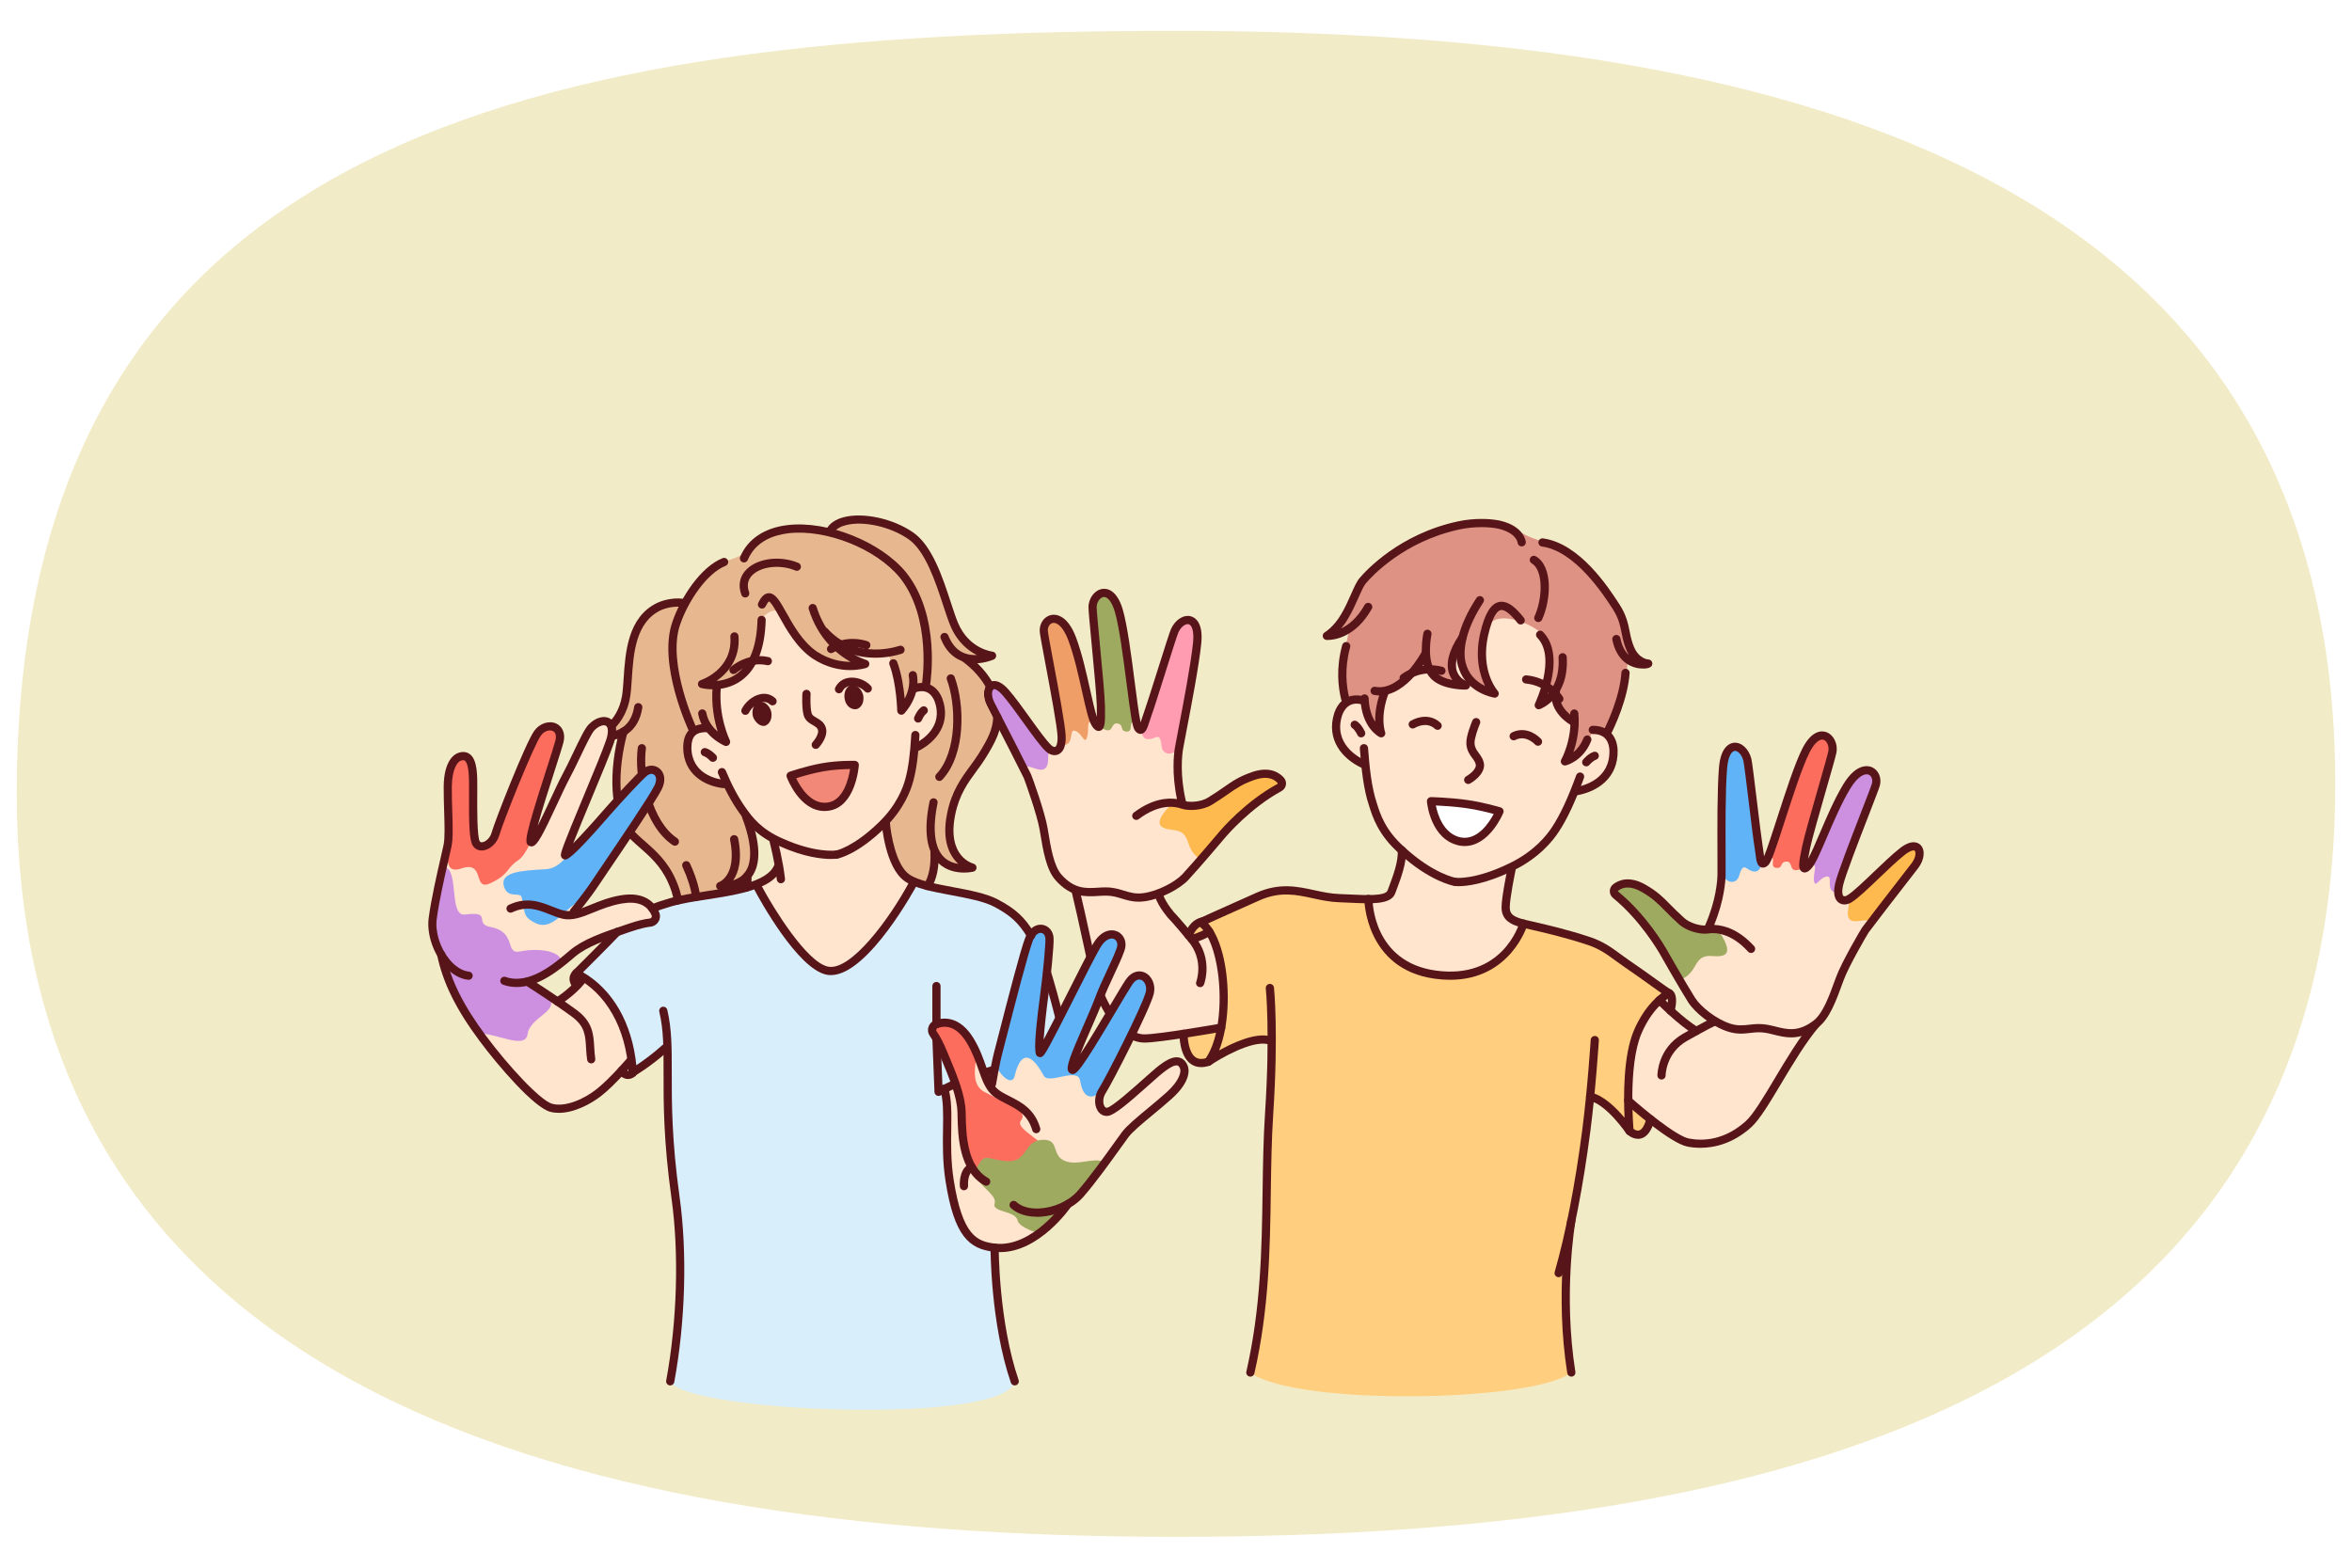 <svg xmlns="http://www.w3.org/2000/svg" xmlns:xlink="http://www.w3.org/1999/xlink" id="_&#x5716;&#x5C64;_1" data-name="&#x5716;&#x5C64; 1" viewBox="0 0 1314.59 876.39"><defs><style>      .cls-1 {        clip-path: url(#clippath);      }      .cls-2 {        fill: none;      }      .cls-2, .cls-3, .cls-4, .cls-5, .cls-6, .cls-7, .cls-8, .cls-9, .cls-10, .cls-11, .cls-12, .cls-13, .cls-14, .cls-15, .cls-16, .cls-17, .cls-18, .cls-19, .cls-20 {        stroke-width: 0px;      }      .cls-3, .cls-4, .cls-5, .cls-6, .cls-7, .cls-8 {        fill-rule: evenodd;      }      .cls-3, .cls-11 {        fill: #571519;      }      .cls-4 {        fill: #de9284;      }      .cls-5 {        fill: #e7b890;      }      .cls-6 {        fill: #fff;      }      .cls-7, .cls-17 {        fill: #ffe4ce;      }      .cls-8 {        fill: #f18878;      }      .cls-9 {        fill: #f2ebc7;      }      .cls-10 {        fill: #61b3f7;      }      .cls-12 {        fill: #cd90e0;      }      .cls-13 {        fill: #d8eefa;      }      .cls-14 {        fill: #9faa61;      }      .cls-15 {        fill: #feba4f;      }      .cls-16 {        fill: #ff9cb1;      }      .cls-18 {        fill: #fc6d5e;      }      .cls-19 {        fill: #ffce7e;      }      .cls-20 {        fill: #ef9e67;      }    </style><clipPath id="clippath"><path class="cls-2" d="m9.37,438.2c-2.88,329.76,290.1,420.96,647.94,420.96s647.93-87.68,647.93-420.96S1015.16,17.23,657.31,17.23,12.54,76.89,9.37,438.2Z"></path></clipPath></defs><g class="cls-1"><rect class="cls-9" width="1314.59" height="876.39"></rect><g><g><path class="cls-19" d="m921.51,625.7c0,4.12-2.45,7.46-5.47,7.46s-5.47-3.34-5.47-7.46,2.45-7.46,5.47-7.46,5.47,3.34,5.47,7.46Z"></path><path class="cls-19" d="m682.55,582.68c0,6-4.2,10.87-9.37,10.87s-9.37-4.87-9.37-10.87,4.2-10.87,9.37-10.87,9.37,4.87,9.37,10.87Z"></path><path class="cls-19" d="m678.65,526.03c0,6-3.32,10.87-7.42,10.87s-7.42-4.87-7.42-10.87,3.32-10.87,7.42-10.87,7.42,4.87,7.42,10.87Z"></path><path class="cls-17" d="m646.62,495.19c.32,7.82,6.98,15.16,7.92,16.42,0,0,1.83,1.62,11.51,13.31l13.2-4.04,3.9,52.38s-35.01,7.28-43.51,7.28-17.34-8.19-23.96-22.71c-4.98-10.94-12.6-58.68-20.19-79.91l51.12,17.27Z"></path><path class="cls-17" d="m966.73,557.36c-2.46,7.43-10.89,12.66-12.13,13.61,0,0,7.46-5.07-5.07,3.5l-20.87-14.24c-21.64-.49-26.31,23.61-26.81,53.72,0,0,39.93,25.05,48.1,27.38,8.17,2.34,18.93-3.1,29.28-15.24,7.8-9.14,28.27-52.94,41.4-71.27l-53.9,2.53Z"></path><path class="cls-19" d="m888.76,613.06c10.64,2.25,22.04,19.23,22.04,19.23,0,0-3.45-36.5,4.5-55.27,7.07-16.67,17.57-21.8,17.57-21.8-2.03-.99-12.22-8.75-24.02-16.79-6.5-4.42-11.53-9.27-20.57-12.31-17.74-5.96-35.05-9.14-38.75-10.31-3.69-1.18-7.98-2.81-7.98-8.5s3.31-21.37,3.31-21.37l-61.37-10.59c.6,7.27-3.74,17.63-5.8,23.26-2.06,5.63-15.79,3.92-29.2,3.49-15.31-.5-26.43-6.91-45.34-.9-22.29,7.08-32.1,14.41-32.1,14.41,14.25,9.16,18.13,58.86,4.35,77.94,0,0,21.62-14.72,33.55-12.12,1.5,74.56-1,138.76-10.09,185.86,24.74,18.71,157.77,16.7,179.4,0-8.82-43.55,4.91-104.69,10.51-154.23Z"></path><path class="cls-17" d="m764.83,502.54s0,37.13,37.4,42.31c39.5,5.46,49.31-28.51,49.31-28.51l-14.76-9.81-71.95-3.99Z"></path><path class="cls-4" d="m863.7,303.05s18.01,4.03,29.97,21.15c2.89,4.27,9.94,14.91,12.73,19.93,1.86,3.35,3.21,13.21,4.64,16.88,1.43,3.68,4.27,8.32,4.27,8.32l-5.47.41s-.93,9.54-3.86,19.58c-2.93,10.04-7.92,20.96-7.92,20.96l-23.36,20.76-102.69-9.9-19.22-28.95s-2.21-9.2-1.61-19.18c.22-10.03,2.88-20.88,2.88-20.88,0,0-15.25,6.8-8.02-.72,3.56-3.38,6.09-7.67,8.82-13.48,2.09-3.97,4.02-9.5,7.68-13.64,5.65-7.34,18.51-16.4,21.86-18.26,16.22-8.21,35.85-15.95,50.28-13.96,7.59,1.05,13.25,4.92,18.35,7.17,5.43,2.69,10.69,3.8,10.69,3.8Z"></path><path class="cls-7" d="m775.5,507.37l7.98-32.02s-11.06-12.36-15.29-23.77c-4.23-11.41-5.38-25.5-5.38-25.5,0,0-15.56-2.14-15.93-21.92-.45-13.6,14.67-13.84,14.67-13.84l3.57,10.55,5.79,8.53,3.57-23.1s5.52-.79,13.99-8.9c4.04-4.08,8.89-11.15,8.89-11.15,0,0,.62,3.95,4.28,11.03,3.67,7.08,15.2,4.8,15.2,4.8,0,0-4.74-4.91-4.66-11.09.08-6.18,4.97-13.63,4.97-13.63,0,0-1.19,11.44,3.24,18.63,4.43,7.19,14.09,10.06,14.09,10.06,0,0-10.11-27.7-2.24-37.06,7.38-8.65,27.59,1.87,30.11,6.08,1.58,2.54,4.11,9.46,3.34,17.87-.88,9.16-4.67,19.86-4.67,19.86l9.4-6.44s.73,5.9,2.26,8.82c3.22,4.7,8.34,8.85,8.34,8.85l-3.97,18.44s4.38-.94,7.62-4.75c3.23-3.81,6.45-10.33,6.45-10.33,0,0,14.74-.29,11.99,14.03-3.22,17.74-21.69,19.83-21.69,19.83,0,0-5.3,13.19-13.27,23.31-7.97,10.12-23.28,21.36-23.28,21.36l-3.31,26.17-66.04-4.74Z"></path><path class="cls-11" d="m813.16,495.27c-.13,0-.25-.01-.38-.03-.55-.09-13.72-2.45-30.85-18.2-11.73-10.39-14.88-20.59-16.76-26.68-3.1-9.17-4.29-20.75-5.12-31.91-.09-1.26.85-2.36,2.12-2.46,1.27-.08,2.36.85,2.46,2.12.81,10.86,1.95,22.09,4.86,30.68,0,.02.06.2.07.22,1.85,6,4.65,15.06,15.45,24.63,16.17,14.87,28.41,17.06,28.54,17.08,1.25.21,2.09,1.39,1.88,2.64-.19,1.12-1.16,1.91-2.26,1.91Z"></path><path class="cls-11" d="m820.63,438.28c-.81,0-1.59-.43-2.01-1.18-.61-1.11-.21-2.5.89-3.12,1.4-.79,5.38-3.6,5.39-6.22-.19-1.52-1-2.61-2.01-3.98-1.37-1.86-3.08-4.17-3.31-7.99-.26-4.32,3-12.1,3.37-12.98.5-1.16,1.84-1.71,3.01-1.21,1.16.5,1.71,1.84,1.21,3.01-1.24,2.92-3.16,8.46-3.01,10.9.15,2.46,1.2,3.89,2.42,5.54,1.21,1.64,2.58,3.5,2.89,6.3,0,.06.01.12.01.18.17,5.88-6.94,10-7.75,10.45-.35.2-.73.29-1.11.29Z"></path><path class="cls-6" d="m819.35,449.44c-9.49-1.31-19.52-1.53-19.52-1.53,0,0,1.73,19.76,16.43,22.56,13.99,2.32,21.86-16.89,21.86-16.89,0,0-9.28-2.82-18.77-4.13Z"></path><path class="cls-11" d="m803.52,408.01c-.55,0-1.11-.2-1.55-.6-4.31-3.95-9.67-1.35-11.21-.46-1.1.64-2.5.26-3.13-.84-.63-1.1-.26-2.5.84-3.13,4.59-2.65,11.36-3.76,16.6,1.05.93.86,1,2.31.14,3.24-.45.49-1.07.74-1.69.74Z"></path><path class="cls-11" d="m859.62,416.9c-.6,0-1.19-.23-1.64-.69-1.24-1.27-5.7-5.23-10.92-2.59-1.13.57-2.51.12-3.08-1.01-.57-1.13-.12-2.51,1.01-3.08,6.36-3.22,12.57-.31,16.27,3.48.88.91.87,2.36-.04,3.24-.45.43-1.02.65-1.6.65Z"></path><path class="cls-11" d="m815.32,495.4c-1.28,0-1.99-.09-2.1-.1-1.26-.17-2.13-1.33-1.96-2.59.17-1.25,1.32-2.12,2.57-1.96.2.01,10.83,1.18,30.02-8.23,13.43-6.51,20.57-15.43,23.64-20.17,4.47-6.78,8.88-16.25,13.5-28.98.43-1.19,1.75-1.81,2.94-1.37,1.19.43,1.81,1.75,1.37,2.94-4.74,13.07-9.31,22.86-13.97,29.92-3.31,5.13-11.04,14.8-25.47,21.79-15.89,7.79-26.33,8.76-30.55,8.76Z"></path><path class="cls-11" d="m871.53,392.97c-.75,0-1.48-.37-1.92-1.04-1.33-2.04-6.48-8.79-16.84-9.82-1.26-.13-2.18-1.25-2.05-2.51.13-1.26,1.25-2.17,2.51-2.05,12.39,1.23,18.61,9.4,20.23,11.88.69,1.06.39,2.48-.67,3.17-.39.25-.82.37-1.25.37Z"></path><path class="cls-11" d="m760.78,412.23c-.88,0-1.71-.5-2.09-1.36-.32-.7-1.52-2.92-2.8-3.8-1.04-.72-1.31-2.14-.6-3.19.72-1.04,2.14-1.31,3.19-.6,2.58,1.77,4.22,5.31,4.4,5.7.52,1.16,0,2.51-1.15,3.03-.31.14-.62.2-.94.2Z"></path><path class="cls-11" d="m761.89,429.41c-.33,0-.66-.07-.97-.22-10.47-4.9-19.95-15.52-15.17-30.61,2.68-7.72,8.73-11.19,16.19-9.35,1.23.3,1.98,1.55,1.68,2.78-.3,1.23-1.55,1.98-2.78,1.68-6.84-1.69-9.67,3.25-10.74,6.34-4.87,15.38,8.54,23.03,12.76,25.01,1.15.54,1.64,1.9,1.1,3.05-.39.83-1.22,1.32-2.08,1.32Z"></path><path class="cls-11" d="m784.55,381.24c-.69,0-1.38-.31-1.83-.91-.76-1.01-.57-2.45.44-3.21,2.36-1.78,10.98-7.37,23.05-4.35,1.23.31,1.98,1.55,1.67,2.78-.31,1.23-1.56,1.98-2.78,1.67-10.1-2.53-17.22,2.08-19.16,3.55-.41.31-.9.47-1.38.47Z"></path><path class="cls-11" d="m886.59,428.41c-.52,0-1.04-.18-1.47-.53-.97-.81-1.1-2.25-.29-3.23.28-.34,2.81-3.3,5.78-4.3,1.2-.41,2.5.24,2.91,1.44.41,1.2-.24,2.5-1.44,2.91-1.47.5-3.23,2.31-3.73,2.9-.45.54-1.1.82-1.76.82Z"></path><path class="cls-11" d="m880.86,444.64c-1.1,0-2.07-.8-2.26-1.92-.21-1.25.64-2.43,1.89-2.64,4.6-.76,19.58-4.5,19.05-20.69-.16-3.4-1.52-9.14-9.28-9.05-1.19-.02-2.31-1-2.32-2.27-.02-1.27,1-2.3,2.27-2.32.08,0,.15,0,.23,0,8.05,0,13.29,5.14,13.69,13.45.52,15.86-11.48,23.51-22.88,25.4-.13.02-.25.03-.38.03Z"></path><path class="cls-11" d="m751.85,392.82c-1.03,0-1.96-.7-2.22-1.74-1.69-6.82-2.97-17.65.58-30.49.34-1.22,1.6-1.93,2.82-1.6,1.22.34,1.94,1.6,1.6,2.82-3.28,11.88-2.11,21.87-.55,28.16.31,1.23-.44,2.47-1.67,2.78-.19.05-.37.07-.55.07Z"></path><path class="cls-11" d="m742.08,357.77c-.37,0-.61-.02-.67-.02-1-.08-1.84-.8-2.06-1.79-.22-.98.23-1.99,1.1-2.49.04-.02,5.02-2.97,9.18-10.15,2.12-3.53,3.88-7.49,5.42-10.99,1.83-4.13,3.28-7.4,4.93-9.27,3.41-4.03,22.27-24.64,55.01-31.61,9.34-2.01,18.47-1.46,23.45-.38,13.5,3.17,14.34,11.55,14.37,11.91.1,1.26-.84,2.37-2.1,2.47-1.25.11-2.35-.82-2.47-2.06-.04-.31-.89-5.52-10.81-7.85-4.85-1.05-13.4-1.35-21.48.39-31.29,6.65-49.22,26.26-52.5,30.13-1.22,1.38-2.67,4.65-4.2,8.12-1.6,3.62-3.42,7.72-5.67,11.46-1.3,2.24-2.67,4.12-3.98,5.68,3.99-1.88,8.88-5.64,13.11-13.15.62-1.1,2.02-1.49,3.12-.87,1.1.62,1.49,2.02.87,3.12-9.19,16.28-21.58,17.34-24.62,17.34Z"></path><path class="cls-11" d="m898.1,412.21c-.35,0-.7-.08-1.04-.25-1.13-.57-1.58-1.95-1.01-3.08,2.16-4.25,9.28-19.18,10.21-32.88.09-1.26,1.19-2.2,2.44-2.13,1.26.09,2.22,1.18,2.13,2.44-.99,14.56-8.44,30.2-10.7,34.64-.4.8-1.21,1.26-2.05,1.26Z"></path><path class="cls-11" d="m918.38,373.74c-1.38,0-2.68-.17-3.38-.31-4.11-.82-11.37-3.95-13.82-15.7-.26-1.24.54-2.45,1.78-2.71,1.23-.26,2.46.54,2.71,1.78.88,4.21,2.51,7.38,4.86,9.48-.52-.83-1-1.75-1.44-2.78-1.5-3.51-2.12-6.6-2.72-9.59-.86-4.3-1.67-8.35-5.07-13.59-5.17-7.98-20.92-32.25-39.48-34.81-1.26-.17-2.13-1.33-1.96-2.58.17-1.25,1.33-2.13,2.58-1.96,20.64,2.84,36.67,27.56,42.7,36.86,3.88,5.98,4.81,10.66,5.72,15.19.58,2.89,1.13,5.62,2.44,8.69,2.84,6.65,7.82,6.95,8.03,6.96.83.04,1.59.52,1.96,1.27.37.75.32,1.63-.15,2.32-.81,1.18-2.87,1.51-4.78,1.51Zm1.8-4.79h0Z"></path><path class="cls-11" d="m835.4,390.02c-.12,0-.25-.01-.37-.03-.61-.1-15.02-2.64-19.53-15.96-3.85-10.03-.31-24.55,9.72-39.76.7-1.06,2.12-1.35,3.18-.65,1.06.7,1.35,2.12.65,3.18-9.07,13.75-12.52,27.09-9.23,35.68,1.98,5.84,6.47,9.16,10.19,10.98-2.85-5.8-5.81-15.82-2.68-29.53,2.53-10.84,5.84-16.36,10.41-17.37,5.33-1.19,10.29,4.1,14.02,8.83.78,1,.61,2.44-.38,3.22-.99.78-2.44.61-3.22-.38-5.15-6.53-7.96-7.52-9.42-7.19-1.45.32-4.29,2.56-6.94,13.93-4.53,19.84,4.93,30.79,5.33,31.25.64.73.76,1.78.29,2.63-.41.74-1.18,1.19-2.01,1.19Z"></path><path class="cls-11" d="m859.79,347.74c-.32,0-.64-.07-.95-.21-1.15-.53-1.66-1.89-1.13-3.04,4.65-10.18,4.85-25.8-1.55-29.51-1.1-.64-1.47-2.04-.83-3.13.64-1.1,2.04-1.47,3.13-.83,9.6,5.56,8.46,24.36,3.43,35.39-.38.84-1.22,1.34-2.09,1.34Z"></path><path class="cls-11" d="m771.99,412.23c-.34,0-.69-.08-1.01-.24-.41-.2-9.92-5.08-10.59-21.43-.05-1.27.93-2.33,2.2-2.38,1.26-.07,2.33.93,2.38,2.2.25,6.24,1.93,10.42,3.7,13.13-.15-4.3.43-10.35,3.23-17.7.45-1.18,1.78-1.78,2.96-1.33,1.18.45,1.78,1.78,1.33,2.96-5.09,13.37-2.08,21.6-2.05,21.68.33.88.1,1.88-.6,2.51-.43.39-.98.6-1.54.6Z"></path><path class="cls-11" d="m771.07,388.77c-1.04,0-2.11-.09-3.19-.3-1.25-.23-2.07-1.43-1.83-2.67.23-1.25,1.44-2.07,2.68-1.83,14,2.61,25.84-19.44,25.95-19.66.59-1.12,1.98-1.55,3.1-.95,1.12.59,1.55,1.98.96,3.1-.51.97-11.98,22.32-27.66,22.32Z"></path><path class="cls-11" d="m818.84,385.5c-2.9,0-14.85-.43-20.12-7.38-6.51-8.1-3.27-23.63-3.13-24.29.27-1.24,1.49-2.03,2.72-1.76,1.24.26,2.03,1.48,1.76,2.72-.03.14-2.92,14.06,2.26,20.51,2.02,2.67,5.83,4.13,9.44,4.88-.71-.99-1.34-2.14-1.81-3.48-2.01-5.8-.2-12.99,5.37-21.37.7-1.06,2.13-1.34,3.18-.64,1.05.7,1.34,2.13.64,3.18-4.65,6.99-6.34,12.96-4.88,17.27,1.47,4.35,5.65,5.82,5.83,5.88,1.05.36,1.7,1.42,1.53,2.51-.16,1.09-1.08,1.92-2.19,1.96-.06,0-.28,0-.62,0Z"></path><path class="cls-11" d="m874.66,427.93c-.72,0-1.4-.34-1.84-.93-.54-.73-.6-1.72-.14-2.51.06-.11,6.23-11.08,4.94-25.39-.11-1.26.82-2.38,2.08-2.49,1.27-.1,2.38.82,2.49,2.08.82,9.06-1.03,16.8-2.8,21.85,1.99-1.64,4.14-4.15,5.67-7.96.47-1.18,1.8-1.74,2.98-1.27,1.18.47,1.75,1.81,1.27,2.98-4.52,11.24-13.73,13.49-14.12,13.58-.17.04-.35.06-.52.06Z"></path><path class="cls-11" d="m860.04,396.51c-.64,0-1.26-.27-1.7-.76-.63-.69-.77-1.7-.36-2.54.12-.25,12.14-25.54,1.2-36.75-.88-.91-.87-2.36.04-3.24.91-.88,2.36-.87,3.24.04,9.13,9.36,5.7,25.34,2.55,34.65,3.33-3.55,6.74-9.82,6.1-20.34-.08-1.26.89-2.35,2.15-2.43,1.26-.07,2.35.89,2.43,2.15,1.39,22.9-14.2,28.84-14.87,29.08-.26.09-.52.14-.78.14Z"></path><path class="cls-11" d="m879.26,405.74c-.37,0-.74-.09-1.09-.28-.53-.29-12.95-7.16-10.79-19.59.22-1.25,1.4-2.09,2.65-1.87,1.25.22,2.09,1.4,1.87,2.65-1.6,9.23,8.35,14.72,8.45,14.78,1.11.6,1.53,1.99.93,3.11-.41.77-1.2,1.2-2.02,1.2Z"></path><path class="cls-11" d="m818.64,472.96c-.89,0-1.81-.07-2.76-.23-16.27-3.1-18.26-23.74-18.34-24.62-.06-.65.17-1.29.61-1.77.45-.48,1.12-.73,1.72-.72.42,0,10.27.24,19.78,1.55h0c9.56,1.32,18.74,4.1,19.13,4.21.62.19,1.13.63,1.4,1.21.28.58.3,1.26.05,1.85-.33.8-7.76,18.52-21.6,18.52Zm-16.11-22.66c1.02,5.09,4.34,16.04,14.16,17.91,9.25,1.53,15.7-8.48,18.18-13.18-3.38-.92-9.59-2.47-15.83-3.33-6.29-.87-12.9-1.25-16.51-1.41Z"></path><path class="cls-11" d="m675.4,595.84c-.6,0-1.2-.24-1.65-.7-.78-.8-.87-2.04-.21-2.94,8.57-11.86,9.73-35.59,6.46-52.91-2.08-11-5.79-18.93-10.18-21.76-.7-.45-1.1-1.25-1.05-2.09.06-.83.57-1.57,1.32-1.92.11-.05,11.49-5.31,32.13-14.43,12.9-5.69,22.85-3.52,32.48-1.42,4.45.97,9.06,1.97,13.87,2.13,2.1.07,4.21.17,6.28.27,8.7.41,19.52.92,20.68-2.25.25-.68.52-1.42.83-2.22,2.12-5.65,5.33-14.18,4.84-20.07-.1-1.26.83-2.37,2.1-2.47,1.27-.1,2.37.83,2.47,2.1.57,6.92-2.85,16.03-5.12,22.06-.29.78-.57,1.51-.81,2.18-2.31,6.34-12.92,5.83-25.21,5.26-2.05-.1-4.14-.2-6.22-.27-5.22-.17-10.04-1.22-14.69-2.23-9.32-2.03-18.12-3.95-29.65,1.14-14.25,6.29-24.08,10.75-28.81,12.91,5.42,5.83,8.08,16.09,9.24,22.24,2.86,15.13,2.41,35.05-3.12,48.78,7.67-4.28,19.75-9.84,28.05-8.03,1.24.27,2.02,1.49,1.75,2.73-.27,1.24-1.49,2.02-2.73,1.75-8.98-1.96-25.98,7.83-31.77,11.77-.39.27-.84.4-1.29.4Z"></path><path class="cls-11" d="m910.79,634.58c-.75,0-1.47-.37-1.9-1.01-.11-.16-11.01-16.23-20.61-18.27-1.24-.26-2.03-1.48-1.77-2.72.26-1.24,1.49-2.03,2.72-1.77,7.1,1.5,14.25,8.66,18.77,14.04-.57-11.88-.73-34.77,5.19-48.73,4.97-11.71,11.58-18,15.46-20.9-1.41-.98-3.28-2.32-5.74-4.08-4.28-3.07-9.6-6.89-15.36-10.81-1.59-1.08-3.09-2.18-4.58-3.28-4.58-3.37-8.91-6.56-15.43-8.75-12.42-4.18-24.73-6.99-32.08-8.68-3.17-.73-5.46-1.25-6.63-1.62-3.35-1.07-9.58-3.05-9.58-10.69,0-5.86,3.22-21.19,3.36-21.84.26-1.24,1.48-2.03,2.72-1.77,1.24.26,2.03,1.48,1.77,2.72-.03.16-3.26,15.51-3.26,20.9,0,3.64,2.06,4.94,6.38,6.31.99.32,3.32.85,6.26,1.52,7.44,1.7,19.88,4.55,32.52,8.8,7.21,2.43,12.03,5.97,16.69,9.41,1.45,1.07,2.9,2.14,4.44,3.18,5.8,3.95,11.15,7.79,15.45,10.88,3.82,2.74,7.42,5.33,8.28,5.74.79.38,1.29,1.18,1.29,2.06,0,.88-.5,1.68-1.29,2.06-.09.04-9.86,5.06-16.46,20.63-7.64,18.01-4.37,53.8-4.33,54.16.1,1.04-.52,2.02-1.51,2.37-.25.09-.51.13-.77.13Z"></path><path class="cls-11" d="m871.16,713.99c-.21,0-.42-.03-.63-.09-1.22-.35-1.92-1.62-1.57-2.83,6.09-21.32,11.4-48.67,15.36-79.08,3-23.07,4.74-50.43,4.76-50.7.08-1.26,1.18-2.19,2.43-2.15,1.26.08,2.22,1.17,2.14,2.43-.02.27-1.77,27.79-4.79,51.01-3.99,30.63-9.35,58.21-15.5,79.75-.29,1.01-1.21,1.67-2.2,1.67Z"></path><path class="cls-11" d="m878.25,769.58c-1.11,0-2.08-.8-2.26-1.93-7.07-44.42-.06-85.16,0-85.57.22-1.25,1.41-2.08,2.66-1.86,1.25.22,2.08,1.41,1.86,2.66-.07.4-6.94,40.42,0,84.05.2,1.25-.65,2.43-1.9,2.63-.12.02-.24.03-.36.03Z"></path><path class="cls-11" d="m698.86,769.59c-.17,0-.34-.02-.51-.06-1.24-.28-2.01-1.51-1.73-2.75,8.14-35.81,8.61-68.83,9.07-100.76.22-15.03.42-29.22,1.37-43.73,2.95-45.26.44-69.47.42-69.71-.13-1.26.78-2.39,2.04-2.53,1.25-.16,2.39.78,2.53,2.03.03.24,2.58,24.8-.4,70.5-.94,14.39-1.14,28.53-1.36,43.5-.46,32.17-.94,65.44-9.19,101.72-.24,1.06-1.19,1.79-2.23,1.79Z"></path><path class="cls-11" d="m950.41,641.67c-2.83,0-5.28-.3-7.23-.68-9.72-1.85-32.13-21.72-34.65-23.97-.94-.85-1.02-2.29-.18-3.24.85-.94,2.29-1.02,3.24-.18,6.59,5.9,25.28,21.52,32.45,22.89,7.83,1.49,19.68,1.03,31.65-9.66,4.16-3.72,9.95-13.42,16.09-23.69,6.56-10.99,14-23.44,21.55-32.27.82-.96,2.27-1.08,3.23-.25.96.82,1.07,2.27.25,3.23-7.3,8.54-14.63,20.81-21.1,31.64-6.59,11.04-12.29,20.57-16.97,24.75-10.28,9.19-20.66,11.42-28.33,11.42Z"></path><path class="cls-11" d="m928.66,603.49c-1.27,0-2.29-1.03-2.29-2.29,0-.62.16-15.3,14.38-23.34,12.99-7.35,15.57-8.4,15.82-8.49,1.18-.44,2.51.15,2.95,1.34.45,1.19-.15,2.51-1.34,2.96-.07.03-2.62,1.08-15.18,8.19-11.91,6.74-12.05,19.23-12.05,19.35,0,1.27-1.03,2.29-2.29,2.29Z"></path><path class="cls-11" d="m639.64,582.84c-9.59,0-19.08-8.77-26.04-24.05-2.51-5.52-5.49-19.18-8.93-35-3.5-16.06-7.46-34.26-11.33-45.09-.43-1.19.2-2.5,1.39-2.93,1.2-.43,2.51.19,2.93,1.39,3.97,11.1,7.96,29.46,11.49,45.65,3.25,14.92,6.32,29.01,8.62,34.08,6.09,13.38,14.27,21.37,21.87,21.37,8.2,0,42.18-5.96,42.52-6.02,1.24-.23,2.44.62,2.66,1.86.22,1.25-.61,2.44-1.86,2.66-1.41.25-34.71,6.09-43.31,6.09Z"></path><path class="cls-11" d="m670.79,551.87c-.27,0-.55-.05-.82-.15-1.18-.45-1.78-1.77-1.33-2.96.19-.51,4.29-11.92-4.36-22.38-9.2-11.11-11.21-13-11.29-13.08-.1-.1-.21-.22-.3-.33-.09-.12-.23-.29-.42-.52-1.89-2.33-7.63-9.42-7.95-17.17-.05-1.27.93-2.33,2.2-2.39,1.26-.08,2.33.93,2.39,2.2.26,6.23,5.28,12.44,6.93,14.48.16.2.3.37.4.5.69.67,3.32,3.43,11.57,13.39,10.41,12.58,5.34,26.35,5.12,26.93-.35.91-1.22,1.48-2.14,1.48Z"></path><path class="cls-11" d="m948.12,578.64c-.39,0-.79-.1-1.16-.31-8.87-5.2-20.57-17.1-21.06-17.61-.89-.91-.87-2.36.03-3.24.91-.89,2.36-.87,3.24.03.12.12,11.76,11.97,20.1,16.85,1.09.64,1.46,2.05.82,3.14-.43.73-1.19,1.13-1.98,1.13Z"></path><path class="cls-11" d="m666.04,527.22c-1.09,0-2.06-.78-2.26-1.89-.22-1.25.61-2.43,1.85-2.66.07-.01,3.85-.74,9.16-3.78,1.1-.63,2.5-.25,3.13.85.63,1.1.25,2.5-.85,3.13-6.09,3.48-10.44,4.28-10.62,4.31-.14.02-.27.04-.4.04Z"></path><path class="cls-11" d="m810.52,547.74c-2.71,0-5.57-.19-8.61-.61-38.93-5.38-39.38-44.19-39.37-44.58,0-1.27,1.03-2.29,2.29-2.29h0c1.26,0,2.29,1.02,2.29,2.29,0,1.43.49,35.21,35.42,40.04,36.99,5.1,46.41-25.57,46.79-26.88.36-1.21,1.64-1.91,2.84-1.56,1.22.35,1.91,1.62,1.56,2.84-.1.33-9.31,30.75-43.22,30.75Z"></path><g><path class="cls-17" d="m1069.53,484.92c-2.1,2.05-15.18,21.68-22.84,30.79-1.68,2-3.09,3.49-4.08,4.19-.61.43-1.09.97-1.48,1.63-2.14,3.75-9.81,17.37-12.89,25.84-3.59,9.94-3.53,20.25-16.25,27.1-12.75,6.86-20.18,2.2-23.93.8,0,0-14.92,1.77-22.87-.8-8.35-2.69-16.24-9.99-19.66-15.35-1.75-2.78-4.25-6.95-6.76-11.22-4.74-8.09-9.54-16.54-9.54-16.54,0,0-10.49-18.37-26.21-31.12-1.32-1.06-1.3-3.04.02-4.06,2.64-2.07,7.69-4.08,15.56.42,9.6,5.49,16.67,12.73,21.24,19.36,1.68,2.45,13.84,3.73,14.47,3.66,0,0,.76-2.34,1.81-5.78,2.31-7.47,5.99-20.06,6.11-24.58.03-1.18.03-3.35,0-6.2-.03-13.01-.31-40.31.85-53.88.76-9.12,4.15-12.16,7.4-11.62,2.64.45,5.19,3.27,6.18,7.16.68,2.73,4.31,34.51,5.78,45.33.17,1.25.31,2.22.43,2.85.7,3.99.82,8.16,1.81,9.47.43.61,1.08.59,2.07-.37.28-.28.64-.9,1.08-1.84,1.02-2.24,2.41-6.22,4.06-11.13,5.02-15.04,12.23-38.96,17.47-49.39.31-.61.63-1.18.94-1.72,7.43-12.85,15.32-4.62,13.86,2.52-1.02,5.05-12.78,44.1-14.66,53.18-1.09,5.33-2.08,10.2-1.35,11.5.36.66,1.16.42,2.59-1.11.9-.97,1.98-2.85,3.2-5.33,3.35-6.89,7.83-18.55,12.96-29.07.73-1.49,1.48-2.97,2.22-4.39.99-1.89,2.01-3.7,3.04-5.42,9.33-15.47,18.31-8.34,16.33-1.15-.95,3.47-13.39,34.25-18.53,49.22-.97,2.85-1.69,5.12-2.01,6.53-.45,2-.68,3.6-.7,4.85-.12,4.32,2.03,4.72,5.11,3.85.38-.1.89-.4,1.51-.83,5.76-4.19,20.91-21.76,30.88-26.45,11.05-5.19,7.64,6.37,4.79,9.12Z"></path><path class="cls-14" d="m957.37,534.48c-11.65-1.11-7.36,9.22-18.6,13.41-4.74-8.09-9.54-16.54-9.54-16.54,0,0-10.49-18.37-26.21-31.12-1.32-1.06-1.3-3.04.02-4.06,2.64-2.07,7.69-4.08,15.56.42,9.6,5.49,16.67,12.73,21.24,19.36,1.68,2.45,13.84,3.73,14.47,3.66,0,0,.76-2.34,1.81-5.78,9.62,13.34,14.28,21.88,1.25,20.65Z"></path><path class="cls-10" d="m984.69,482.37c-1.03,6.31-4.98,5.24-7.56,3.57-2.11-1.36-3.38-2.39-5.1,3.63-1.85,6.48-11.09,3.54-9.79-6.51-.03-13.01-.31-40.31.85-53.88.76-9.12,4.15-12.16,7.4-11.62,2.64.45,5.19,3.27,6.18,7.16.68,2.73,4.31,34.51,5.78,45.33.17,1.25.31,2.22.43,2.85.7,3.99.82,8.16,1.81,9.47Z"></path><path class="cls-15" d="m1069.53,484.92c-2.1,2.05-15.18,21.68-22.84,30.79-3.58-2.94-9.19.68-12.26-1.3-3.77-2.45.45-9.76-1.77-10.21,0,0,.42-.71,1.2-1.95,5.76-4.19,20.91-21.76,30.88-26.45,11.05-5.19,7.64,6.37,4.79,9.12Z"></path><path class="cls-12" d="m1048.48,438.63c-.95,3.47-13.39,34.25-18.53,49.22-.97,2.85-1.69,5.12-2.01,6.53-.45,2-.68,3.6-.7,4.85-7.94-.61-2.08-9.64-6.11-9.22-4.2.45-6.65,7.1-7.26,2.22-.62-4.88,3.28-10.65-3.13-8.23.9-.97,1.98-2.85,3.2-5.33,3.35-6.89,7.83-18.55,12.96-29.07.73-1.49,1.48-2.97,2.22-4.39.99-1.89,2.01-3.7,3.04-5.42,9.33-15.47,18.31-8.34,16.33-1.15Z"></path><path class="cls-18" d="m1009.51,473.61c-1.09,5.33-2.08,10.2-1.35,11.5-9.29,4.48-5.35-3.44-9.48-3.44s-1.78,3.54-5.43,3.54c-5.47,0,1.14-8.12-5.41-5.05,1.02-2.24,2.41-6.22,4.06-11.13,5.02-15.04,12.23-38.96,17.47-49.39.31-.61.63-1.18.94-1.72,7.43-12.85,15.32-4.62,13.86,2.52-1.02,5.05-12.78,44.1-14.66,53.18Z"></path><path class="cls-11" d="m1001.16,579.94c-3.53,0-6.75-.8-9.8-1.56-1.48-.37-2.88-.72-4.29-.97-3.32-.59-5.99-.29-8.81.03-3.69.42-7.52.85-12.6-.79-9.1-2.93-18.54-10.74-22.07-16.31-5.09-8.01-16.24-27.65-16.35-27.85-.1-.17-10.47-18.17-25.66-30.47-1.18-.95-1.84-2.36-1.83-3.86.01-1.5.7-2.88,1.89-3.81,2.79-2.18,8.86-5.05,18.11.24,6.65,3.8,9.71,6.9,13.94,11.19,2.08,2.11,4.44,4.5,7.69,7.43,3.33,3,8.67,4.21,11.54,4.21h.05c6.14-13.78,6.88-25.07,6.96-28.23.04-1.73.02-5.73,0-10.79-.07-13.92-.19-37.21.85-49.42,1.02-11.88,6.24-13.58,8.44-13.76,4.16-.34,8.25,3.41,9.65,8.93.42,1.64,1.53,10.69,3.32,25.4,1.21,9.95,2.46,20.24,2.93,22.94.24,1.37.41,2.75.57,4.04.09.67.18,1.45.29,2.16,1.63-3.82,4.61-13.05,7.3-21.36,4.61-14.27,9.85-30.44,14.03-38.74,5.41-10.75,11.19-10.11,13.42-9.33,4.14,1.43,6.68,6.65,5.67,11.63-.46,2.26-2.89,10.72-5.7,20.52-3.71,12.93-7.92,27.58-8.96,32.67-.35,1.72-.83,4.05-1.17,6.05,1.74-3.12,4.02-8.46,6.4-14.02,3.87-9.05,8.26-19.31,13.2-27.5,7.39-12.27,14.2-10.55,16.1-9.73,3.7,1.59,5.6,6.04,4.41,10.37-.43,1.55-2.56,7.07-6.28,16.68-5.49,14.15-13,33.53-14.24,38.97-.9,3.96-.28,5.64.23,6,.4.29,1.29.11,2.17-.43,3.02-1.84,8.85-7.42,14.49-12.81,5.17-4.94,10.51-10.05,14.76-13.4,6.79-5.35,10.37-3.13,11.6-1.93,2.8,2.75,2.26,8.3-1.24,12.92-.64.84-2.85,3.7-5.79,7.49-6.82,8.79-18.23,23.51-21.93,28.52-.83,1.25-11.16,18.89-14.06,26.9l-.34.93c-3.61,9.96-7.34,20.27-13.59,25.08-5.77,4.44-10.79,5.76-15.31,5.77Zm-17.96-7.46c1.44,0,2.98.11,4.67.41,1.55.28,3.1.66,4.59,1.03,6.53,1.63,12.7,3.16,21.21-3.39,5.19-4,8.69-13.66,12.07-23.01l.34-.93c3.17-8.73,14.02-27.17,14.68-28.06,3.73-5.06,14.72-19.23,21.99-28.61,2.93-3.77,5.13-6.61,5.76-7.45,2.4-3.16,2.37-6.2,1.68-6.87-.46-.45-2.37-.24-5.54,2.26-4.08,3.21-9.34,8.24-14.43,13.11-6.08,5.82-11.83,11.31-15.27,13.41-2.56,1.56-5.26,1.65-7.23.24-1.75-1.26-3.52-4.14-2.03-10.74,1.31-5.77,8.59-24.53,14.43-39.62,2.96-7.63,5.75-14.84,6.14-16.24.58-2.13-.19-4.25-1.79-4.94-2.07-.89-6.01.65-10.37,7.88-4.77,7.92-9.09,18.02-12.91,26.94-3.76,8.79-6.48,15.14-8.79,17.64-.77.83-2.81,3.04-5.04,1.89-2.65-1.37-1.99-5.13-.11-14.29,1.08-5.25,5.31-20,9.04-33.01,2.67-9.3,5.19-18.08,5.61-20.17.54-2.67-.73-5.71-2.67-6.38-2.24-.77-5.24,1.93-7.82,7.06-4.02,7.98-9.2,23.98-13.76,38.09-5.42,16.77-7.63,23.25-9.32,24.89-1.66,1.61-3.08,1.56-3.98,1.25-2.35-.83-2.71-3.74-3.21-7.78-.15-1.22-.32-2.53-.54-3.82-.49-2.82-1.69-12.7-2.97-23.17-1.27-10.41-2.84-23.36-3.22-24.83-.9-3.56-3.2-5.64-4.83-5.49-1.59.13-3.66,2.72-4.25,9.58-1.03,12-.91,35.16-.84,49,.03,5.3.05,9.12,0,10.92-.08,3.21-.79,14.23-6.42,27.8,5.64.18,13.81,2.5,22.34,11.82.85.93.79,2.39-.14,3.24-.94.85-2.38.79-3.24-.14-9.5-10.38-18.1-10.81-22.38-10.14-3.77.59-11.54-.91-16.36-5.26-3.35-3.02-5.76-5.46-7.89-7.62-4.13-4.18-6.85-6.94-12.96-10.43-5.21-2.98-9.71-3.18-13.01-.61-.03.02-.12.1-.12.24,0,.1.04.18.13.25,15.88,12.87,26.33,31,26.77,31.77.11.2,11.21,19.74,16.24,27.66,3.12,4.91,11.74,11.87,19.61,14.4,4.14,1.33,7.17.99,10.68.6,1.74-.2,3.51-.4,5.46-.4Z"></path></g><g><path class="cls-17" d="m554.23,394.62c1.69,2.4,10.94,24.09,16.8,34.46,1.29,2.27,2.4,4,3.24,4.86.52.54.9,1.16,1.15,1.88,1.41,4.08,6.46,18.87,7.92,27.77,1.71,10.43-.25,20.55,11,29.62,11.27,9.08,19.43,5.87,23.38,5.18,0,0,14.34,4.48,22.63,3.41,8.71-1.11,17.8-6.83,22.14-11.48,2.23-2.41,5.46-6.05,8.7-9.79,6.15-7.08,12.41-14.5,12.41-14.5,0,0,13.69-16.14,31.48-25.78,1.49-.8,1.84-2.75.73-4-2.22-2.52-6.81-5.42-15.37-2.45-10.45,3.63-18.73,9.45-24.43,15.13-2.11,2.1-14.29,1.13-14.89.95,0,0-.32-2.45-.71-6.02-.9-7.76-2.21-20.82-1.5-25.28.18-1.17.58-3.3,1.14-6.09,2.42-12.78,7.71-39.57,9.06-53.11.92-9.1-1.85-12.71-5.14-12.78-2.68-.04-5.7,2.26-7.39,5.9-1.17,2.56-10.57,33.13-14.01,43.5-.4,1.2-.71,2.13-.95,2.72-1.42,3.8-2.3,7.87-3.51,8.97-.54.52-1.17.38-1.96-.74-.22-.32-.47-1.01-.72-2.01-.6-2.39-1.23-6.56-1.95-11.69-2.17-15.71-4.87-40.54-8.11-51.76-.2-.65-.4-1.28-.61-1.86-4.95-14-14.21-7.35-14.09-.07.08,5.16,4.47,45.69,4.64,54.97.1,5.44.18,10.4-.78,11.55-.48.58-1.22.2-2.34-1.57-.71-1.12-1.42-3.16-2.16-5.83-2.03-7.39-4.29-19.67-7.4-30.96-.44-1.6-.91-3.19-1.38-4.73-.63-2.04-1.3-4.01-1.99-5.88-6.33-16.92-16.46-11.56-15.84-4.12.3,3.59,6.87,36.13,9.18,51.79.43,2.98.72,5.35.78,6.79.08,2.05,0,3.66-.21,4.89-.67,4.27-2.87,4.27-5.73,2.85-.36-.17-.8-.55-1.33-1.1-4.9-5.17-16.56-25.23-25.5-31.67-9.9-7.13-8.68,4.86-6.39,8.08Z"></path><path class="cls-15" d="m655.38,463.94c11.66,1.05,5.55,10.42,15.82,16.59,6.15-7.08,12.41-14.5,12.41-14.5,0,0,13.69-16.14,31.48-25.78,1.49-.8,1.84-2.75.73-4-2.22-2.52-6.81-5.42-15.37-2.45-10.45,3.63-18.73,9.45-24.43,15.13-2.11,2.1-14.29,1.13-14.89.95,0,0-.32-2.45-.71-6.02-11.91,11.35-18.05,18.89-5.02,20.07Z"></path><path class="cls-16" d="m638.1,407.69c-.14,6.4,3.94,6.06,6.78,4.9,2.32-.95,3.76-1.73,4.35,4.51.63,6.71,10.25,5.52,10.82-4.6,2.42-12.78,7.71-39.57,9.06-53.11.92-9.1-1.85-12.71-5.14-12.78-2.68-.04-5.7,2.26-7.39,5.9-1.17,2.56-10.57,33.13-14.01,43.5-.4,1.2-.71,2.13-.95,2.72-1.42,3.8-2.3,7.87-3.51,8.97Z"></path><path class="cls-12" d="m554.23,394.62c1.69,2.4,10.94,24.09,16.8,34.46,4.06-2.23,8.91,2.35,12.29.97,4.15-1.72,1.35-9.68,3.62-9.71,0,0-.28-.78-.82-2.13-4.9-5.17-16.56-25.23-25.5-31.67-9.9-7.13-8.68,4.86-6.39,8.08Z"></path><path class="cls-20" d="m583.42,352.99c.3,3.59,6.87,36.13,9.18,51.79.43,2.98.72,5.35.78,6.79.08,2.05,0,3.66-.21,4.89,7.91.86,3.82-9.09,7.7-7.94,4.05,1.22,5.23,8.2,6.73,3.52,1.51-4.68-1.27-11.07,4.58-7.52-.71-1.12-1.42-3.16-2.16-5.83-2.03-7.39-4.29-19.67-7.4-30.96-.44-1.6-.91-3.19-1.38-4.73-.63-2.04-1.3-4.01-1.99-5.88-6.33-16.92-16.46-11.56-15.84-4.12Z"></path><path class="cls-14" d="m615.31,394.53c.1,5.44.18,10.4-.78,11.55,8.31,6.11,5.89-2.4,9.95-1.64,4.06.76,1.1,3.81,4.69,4.48,5.38,1,.37-8.2,6.24-3.97-.6-2.39-1.23-6.56-1.95-11.69-2.17-15.71-4.87-40.54-8.11-51.76-.2-.65-.4-1.28-.61-1.86-4.95-14-14.21-7.35-14.09-.07.08,5.16,4.47,45.69,4.64,54.97Z"></path><path class="cls-11" d="m636.35,504.07c-3.7,0-6.58-.88-9.39-1.74-2.71-.83-5.28-1.62-8.65-1.64-1.44,0-2.87.08-4.39.17-7.16.43-15.28.91-23.91-8.74-5.26-5.87-7.03-16.68-8.75-27.13l-.16-.99c-1.39-8.43-8.3-27.65-8.91-29.08-2.69-5.54-11.18-22.06-16.25-31.93-2.21-4.31-3.88-7.55-4.36-8.5-2.6-5.18-2.1-10.74,1.15-12.92,1.42-.96,5.36-2.48,11.05,4.02,3.57,4.07,7.88,10.08,12.05,15.88,4.55,6.33,9.26,12.88,11.88,15.25.76.69,1.6,1.02,2.05.82.57-.27,1.48-1.8,1.33-5.86-.21-5.57-4.04-26-6.84-40.92-1.9-10.14-2.98-15.95-3.11-17.55-.37-4.47,2.31-8.5,6.24-9.38,2.02-.46,9.03-.89,14.04,12.52,3.35,8.96,5.78,19.85,7.92,29.45,1.32,5.91,2.58,11.58,3.72,14.97.04-2.04,0-4.41-.04-6.17-.09-5.19-1.54-20.37-2.81-33.77-.96-10.14-1.8-18.9-1.83-21.21-.08-5.08,3.38-9.74,7.71-10.39,2.33-.35,8.13.08,11.48,11.64,2.58,8.92,4.76,25.78,6.67,40.65,1.11,8.62,2.34,18.19,3.27,22.32.23-.68.47-1.41.67-2.05.39-1.24.82-2.56,1.31-3.86.96-2.57,4.08-12.47,7.11-22.05,4.45-14.11,7.21-22.79,7.92-24.32,2.39-5.17,7.07-8.12,11.13-7,2.13.58,6.96,3.21,5.77,15.07-1.21,12.19-5.61,35.07-8.24,48.74-.95,4.96-1.71,8.89-1.98,10.59-.5,3.12-1.85,14.36,1.66,29.03,2.8.53,8.33.34,12.16-2.01,3.74-2.29,6.5-4.2,8.93-5.9,4.95-3.44,8.53-5.93,15.76-8.44,10.07-3.5,15.5.44,17.85,3.09,1,1.13,1.42,2.62,1.16,4.09-.26,1.48-1.18,2.74-2.51,3.46-17.22,9.32-30.69,25.09-30.83,25.25-.59.71-14.71,17.43-21.18,24.37-4.49,4.82-15.21,10.77-24.69,11.98-1.11.14-2.15.21-3.14.21Zm-18.28-7.98c.09,0,.18,0,.27,0,4.05.03,7.05.95,9.96,1.85,3.37,1.03,6.28,1.92,10.6,1.38,8.2-1.05,17.95-6.31,21.92-10.56,6.4-6.86,20.89-24.03,21.03-24.2.57-.68,14.17-16.59,32.15-26.32.1-.05.16-.13.17-.23.02-.14-.05-.23-.08-.25-2.77-3.14-7.23-3.76-12.9-1.79-6.64,2.31-9.82,4.52-14.65,7.87-2.49,1.73-5.3,3.69-9.15,6.04-5.54,3.39-13.47,3.44-17.05,2.17-4.09-1.44-12.62-2.61-23.86,5.86-1.01.76-2.45.56-3.21-.45-.76-1.01-.56-2.45.45-3.21,10.1-7.6,18.55-8.37,24.13-7.52-3.04-14.37-1.72-25.34-1.21-28.5.29-1.78,1.01-5.53,2.01-10.73,2.61-13.59,6.98-36.35,8.18-48.33.68-6.85-.88-9.77-2.42-10.19-1.58-.44-4.21,1.17-5.76,4.51-.64,1.37-4.56,13.79-7.7,23.77-3.18,10.08-6.18,19.59-7.19,22.27-.46,1.23-.86,2.48-1.23,3.65-1.24,3.88-2.13,6.68-4.59,7.06-.95.14-2.35-.08-3.68-1.96-1.36-1.92-2.34-8.7-4.59-26.19-1.9-14.71-4.04-31.38-6.53-39.96-1.6-5.52-4.04-8.72-6.39-8.38-2.03.31-3.84,3.06-3.8,5.78.03,2.13.9,11.22,1.81,20.84,1.28,13.48,2.73,28.75,2.83,34.12.17,9.34.13,13.17-2.73,14.02-2.39.72-4.01-1.82-4.61-2.78-1.82-2.88-3.32-9.62-5.41-18.96-2.11-9.46-4.5-20.19-7.74-28.85-2.95-7.91-6.56-10.14-8.75-9.65-1.7.38-2.85,2.33-2.67,4.53.12,1.45,1.54,9.05,3.05,17.09,2.98,15.9,6.69,35.68,6.91,41.59.26,6.76-2.01,9.27-3.97,10.18-2.2,1.03-4.84.44-7.06-1.57-2.99-2.69-7.63-9.15-12.54-15.98-4.11-5.72-8.36-11.63-11.78-15.54-2.66-3.04-4.5-3.6-5.04-3.24-.8.54-1.38,3.52.39,7.06.47.94,2.13,4.17,4.33,8.45,5.41,10.53,13.59,26.44,16.33,32.09.48.99,7.77,21.09,9.28,30.28l.16,1c1.61,9.8,3.27,19.94,7.64,24.82,7.16,8,13.5,7.63,20.22,7.22,1.45-.09,2.94-.17,4.43-.17Zm20.17-90.19h0Z"></path></g><path class="cls-11" d="m671.35,596.56c-2.26,0-4.28-.65-6.02-1.94-6.3-4.68-6.09-16.24-6.08-16.73.03-1.27,1.01-2.23,2.35-2.23,1.27.03,2.27,1.08,2.24,2.35-.06,2.68.58,10.24,4.23,12.94,1.64,1.21,3.8,1.35,6.61.43,1.21-.4,2.5.26,2.9,1.46.4,1.2-.26,2.5-1.46,2.89-1.69.56-3.28.83-4.76.83Z"></path><path class="cls-11" d="m664.37,525.19c-.23,0-.47-.04-.7-.11-1.2-.39-1.87-1.67-1.49-2.87.1-.32,2.59-7.94,9.42-9.31,1.25-.25,2.45.56,2.7,1.8.25,1.24-.56,2.45-1.8,2.7-4.15.83-5.93,6.15-5.95,6.21-.32.97-1.22,1.59-2.18,1.59Z"></path><path class="cls-11" d="m915.52,636.64c-3.48,0-6.19-2.58-6.32-2.71-.91-.88-.93-2.33-.05-3.24.88-.91,2.32-.93,3.23-.06.06.05,2.04,1.85,3.76,1.34,1.62-.46,3.09-2.9,4.13-6.85.32-1.23,1.58-1.95,2.8-1.63,1.23.32,1.96,1.58,1.63,2.8-1.52,5.77-3.99,9.17-7.34,10.11-.63.18-1.24.25-1.84.25Z"></path><path class="cls-11" d="m933.71,567.33c-.18,0-.37-.02-.56-.07-1.23-.31-1.98-1.56-1.67-2.78,1.3-5.2.56-6.88.37-7.19-.96-.47-1.49-1.56-1.22-2.63.32-1.23,1.57-1.97,2.79-1.65,1.25.32,5.11,2.17,2.5,12.59-.26,1.04-1.2,1.74-2.22,1.74Zm-1.42-9.88s0,0,0,0c0,0,0,0,0,0Zm0,0h0,0Z"></path></g><g><path class="cls-5" d="m535.1,444.08c8.09-12.26,19.55-25.19,22.05-38.75-.5-.98-1.02-1.97-1.54-2.99-.03-.06-.06-.11-.08-.17-2.02-3.91-3.5-6.81-3.94-7.7-1.69-3.37-2.12-7.05-1.15-9.82.58-1.66,1.62-2.87,3.01-3.5.03-.01.07-.03.1-.04-5.3-12.29-12.99-10.88-12.99-10.88l13.96-3.65s-9.07-1.63-16.17-11.1c-7.97-10.39-15.98-37.01-15.98-37.01-3.27-11.58-8.98-18.15-16.52-21,0,0-9.78-5.7-17.45-4.48-1.23-.85-15.7.05-16.45-.17-4.74-2.36-10.06,4.48-13.77,3.73-10.07-2.12-22.63-.19-27.77,1.11-3.4.97-8.49,6.56-14.74,11.64-5.04,3.79-12.11,4.36-14.35,5.85-14.87,10.94-19.31,20.01-19.31,20.01,0,0-14.4-4.2-25.72,14.36-5.78,9.66-3.68,29-7.09,41.82-3.27,11.71-11.81,17.92-11.81,17.92l10.61-.85s-6.41,18.01-.19,46.29c1.81,7.94,10.42,13.89,17.96,21.85,5.71,5.77,9.95,13.25,12.35,18.55,5.78,14.01-4.53,26.29-4.53,26.29,0,0,5.23,1.2,9.36-1.72,4.13-2.9,6.48-9.78,6.48-9.78,0,0,.92,7,4.06,12.52,3.51,5.47,8.91,9.5,8.91,9.5l5.96-4.67s-3.44-5.11-.92-14.88c1.55-5.31,6.48-9.79,8.84-14.52,2.15-3.98,1.96-8.96,1.96-8.96,0,0,3.3-3.47,3.3-11.38s-2.9-19.9-2.9-19.9l14.14,10.7,85.73,27.04s2.14-21.15,5.19-18.13c4.08,4.64,11.41,11.15,19.1,8.3-20.42-19.62-6.5-30.88-7.69-41.42Z"></path><path class="cls-13" d="m524.9,583.54l-.32,26.84s34.85-29.94,73.21-28.95c0,0-11.09-37.19-16.28-47.78l-56.61,49.88Z"></path><path class="cls-13" d="m567.16,772.21c-11.42-33.28-11.23-74.69-11.23-74.69l20.39-174.45c-5.12-8.46-9.64-12.91-19.7-18.24-12.61-6.66-39.35-6.99-49.56-14.01-10.21-7.02-11.97-30.91-11.97-30.91l-60.27,24.62c-2.38,5.82-9.25,9.3-17.78,11.7-8.57,2.42-18.82,3.74-27.93,5.22-3.65.58-7.11,1.18-10.2,1.89-1.39.31-2.71.66-3.94,1.01-13.56,4.02-21.82,7.73-27.7,14.15-5.88,6.41-25.19,25.55-25.19,25.55,19.88,10.09,30.12,31.39,31.59,55.38,0,0,8.82-5.1,18.16-13.59l-1.11-20.78c5.49,23.17-1.29,46.3,6.86,104.55,4.85,34.79,2.36,73.64-2.99,102.57,8.12,17.33,187.67,24.91,192.56,0Z"></path><path class="cls-17" d="m596.87,673.09s0,.02-.03.03c-.4.59-6.58,9.38-15.94,16.29-6.93,5.09-15.6,9.15-24.96,8.09-12.71-1.44-20.48-7.59-25.18-37.53-4.71-29.96,1.34-59.41,1.34-59.41l39.86,44.64,24.92,27.89Z"></path><path class="cls-11" d="m524.59,612.67c-.39,0-.78-.1-1.13-.3-.69-.39-1.13-1.11-1.16-1.91l-1.18-29.83c-.05-1.27.94-2.33,2.2-2.38,1.28-.07,2.33.94,2.38,2.2l1.04,26.24c9.31-4.58,37.11-16.84,68.12-16.84h.04c-2.47-10.44-11.14-46.42-15.44-55.19-.56-1.14-.09-2.51,1.05-3.07,1.14-.55,2.51-.09,3.07,1.05,5.25,10.7,16,57.06,16.46,59.03.16.69,0,1.42-.46,1.97-.45.55-1.13.86-1.84.84-37.26-1-71.7,17.72-72.04,17.91-.34.19-.73.28-1.11.28Z"></path><path class="cls-7" d="m405.56,437.02s-14.74,3.76-21.62-14.36c-1.52-4.39-.19-8.93,1.86-11.46,3.53-4.23,9.15-4.89,9.15-4.89l10.04,7.86s-2.59-6.34-3.92-13.63c-1.26-6.94-1.08-17.74-1.08-17.74,0,0,14.3-2.24,19.44-11.43,5.08-9.53,6.12-25.5,6.12-25.5,0,0,6.78-8.05,11.33-2.78,5.14,6.59,12.37,20.7,21.78,25.08,8.18,3.53,23.2,3.31,23.2,3.31l-6.66-7.04,21.49,1.83,4.8,14.55,2.56,16.03,6.44-11.93s13.98-3.98,14.55,10.98c.89,16.69-14.42,21.27-14.42,21.27,0,0-.19,10.79-3.69,21.11-3.85,10.38-11.01,20.29-11.01,20.29,0,0,.91,26.83,13.25,33.55,11.17,6.22-41.17,50.12-41.17,50.12-7.5,3.65-17.54-5.88-28.61-20.75l-16.63-26.98,12.06-9.99-3.65-15.23s-9.97-7.51-16.48-15.65c-5.81-8.27-9.12-16.63-9.12-16.63Z"></path><path class="cls-8" d="m459.68,428.96c-9.03,1.64-17.79,4.71-17.79,4.71,0,0,7.1,19.31,21.07,17.26,13.28-1.92,14.77-23.29,14.77-23.29,0,0-9.37-.26-18.05,1.32Z"></path><path class="cls-11" d="m517.58,384.85c-.12,0-.25,0-.37-.03-1.25-.2-2.1-1.38-1.89-2.63.06-.36,5.71-36.63-12.45-59.32-13.19-16.07-41.07-27.19-62.14-24.77-7.91.92-18.29,4.26-22.79,14.93-.49,1.17-1.84,1.72-3,1.22-1.17-.49-1.71-1.84-1.22-3,4.18-9.92,13.59-16.21,26.49-17.71,22.44-2.59,52.15,9.28,66.23,26.44,19.47,24.33,13.67,61.39,13.41,62.95-.18,1.12-1.16,1.92-2.26,1.92Z"></path><path class="cls-11" d="m464.52,480.2c-4.94,0-15.13-.96-29.01-7.27-13.28-5.74-18.98-13.78-22.39-18.59-4.17-5.82-8.2-13.32-11.73-21.81-.49-1.17.07-2.51,1.24-3,1.17-.49,2.51.07,3,1.24,3.4,8.17,7.25,15.36,11.14,20.78,3.43,4.84,8.46,11.94,20.6,17.18,18.23,8.28,29.66,6.76,29.78,6.74,1.24-.17,2.42.68,2.6,1.93.18,1.25-.67,2.41-1.92,2.6-.15.02-1.29.18-3.31.18Z"></path><path class="cls-11" d="m455.95,418.66c-.56,0-1.12-.2-1.56-.61-.93-.86-.98-2.31-.12-3.24,1.25-1.36,3.6-4.84,2.87-6.88-.41-1.13-1.39-1.75-2.97-2.65-1.86-1.07-4.17-2.41-4.98-5.41-1.19-4.42-.73-11.8-.71-12.11.08-1.26,1.18-2.22,2.44-2.14,1.26.08,2.22,1.17,2.14,2.44-.12,1.92-.26,7.56.56,10.62.3,1.12,1.23,1.7,2.85,2.63,1.78,1.03,3.99,2.3,4.99,5.07,1.87,5.2-3.23,10.92-3.82,11.55-.45.49-1.07.73-1.68.73Z"></path><path class="cls-3" d="m420.73,400.18c-.7-3.82.88-6.97,3.6-7.83,2.78-.5,5.71,1.83,6.75,5.59.7,3.82-.88,6.98-3.6,7.83-2.78.51-5.78-2.18-6.75-5.59Z"></path><path class="cls-11" d="m416.63,399.64c-.33,0-.67-.07-.99-.23-1.14-.55-1.62-1.92-1.07-3.06,1.66-3.44,5.81-7.39,10.53-8.3,3.12-.59,5.98.2,8.26,2.3.93.86.99,2.31.13,3.24-.86.93-2.31.99-3.24.13-1.2-1.11-2.61-1.49-4.29-1.17-3.09.59-6.12,3.4-7.26,5.78-.4.82-1.21,1.3-2.07,1.3Z"></path><path class="cls-11" d="m467.83,479.98c-1.09,0-2.05-.78-2.25-1.88-.23-1.24.59-2.43,1.83-2.66.14-.03,9.74-2.05,23.81-15.77,9.85-9.52,13.53-19.34,14.84-24.35,1.64-6.11,2.68-13.9,3.27-24.54.07-1.26,1.13-2.24,2.42-2.16,1.26.07,2.23,1.15,2.16,2.42-.61,10.96-1.69,19.06-3.41,25.46-1.43,5.46-5.43,16.18-16.08,26.46-15.24,14.86-25.74,16.91-26.17,16.99-.14.02-.28.04-.41.04Z"></path><path class="cls-11" d="m464.5,365.11c-.78,0-1.54-.4-1.97-1.12-.65-1.09-.3-2.5.79-3.15,9.23-5.52,18.17-3.49,21.59-2.36,1.2.4,1.86,1.7,1.46,2.9-.4,1.2-1.69,1.85-2.9,1.46-2.82-.93-10.19-2.61-17.79,1.94-.37.22-.77.33-1.17.33Z"></path><path class="cls-11" d="m468.94,387.58c-.35,0-.7-.08-1.03-.24-1.13-.57-1.59-1.95-1.02-3.08,1.49-2.96,4.17-4.86,7.54-5.33,4.32-.62,9.25,1.17,12.26,4.42.86.93.8,2.38-.13,3.24-.93.86-2.38.8-3.24-.13-1.97-2.13-5.44-3.39-8.25-2.99-1.89.27-3.27,1.23-4.09,2.85-.4.8-1.21,1.26-2.05,1.26Z"></path><path class="cls-11" d="m436.46,493.78c-1.16,0-2.15-.87-2.28-2.05-1.03-9.51-3.98-20.89-4.01-21.01-.32-1.22.41-2.48,1.64-2.8,1.22-.32,2.48.41,2.8,1.64.12.48,3.07,11.82,4.14,21.67.14,1.26-.77,2.39-2.03,2.53-.08,0-.17.01-.25.01Z"></path><path class="cls-11" d="m398.46,425.9c-.62,0-1.24-.25-1.7-.75-.7-.77-2.27-2.12-3.46-2.47-1.22-.35-1.91-1.63-1.56-2.84.35-1.22,1.62-1.92,2.84-1.56,2.81.82,5.29,3.48,5.57,3.78.85.94.79,2.39-.15,3.24-.44.4-.99.6-1.54.6Z"></path><path class="cls-11" d="m404.36,440.6c-.09,0-.18,0-.28-.02-10.64-1.29-22.07-7.91-22.22-22.6.02-4.55,1.15-7.84,3.44-10.08,2.24-2.19,5.55-3.28,9.81-3.19,1.27.02,2.28,1.07,2.25,2.33-.02,1.27-1.1,2.25-2.33,2.25-3.02-.06-5.19.58-6.53,1.89-1.37,1.34-2.04,3.56-2.06,6.78.15,14.73,13.96,17.55,18.19,18.06,1.26.15,2.15,1.3,2,2.55-.14,1.16-1.13,2.02-2.27,2.02Z"></path><path class="cls-3" d="m472.11,390.83c-.69-3.82.88-6.97,3.6-7.83,2.78-.51,5.71,1.83,6.75,5.58.7,3.82-.88,6.97-3.6,7.83-3.12.57-6.06-1.77-6.75-5.58Z"></path><path class="cls-11" d="m409.97,376.82c-.67,0-1.33-.29-1.79-.85-.8-.99-.64-2.43.34-3.23,3.64-2.94,11.21-7.55,21.12-5.38,1.24.27,2.02,1.49,1.75,2.73-.27,1.24-1.49,2.03-2.73,1.75-7.63-1.66-13.6,1.51-17.26,4.47-.42.34-.93.51-1.44.51Z"></path><path class="cls-11" d="m513.17,403.95c-.28,0-.57-.05-.85-.16-1.18-.47-1.75-1.8-1.28-2.98.15-.38,1.54-3.74,3.88-5.5,1.01-.76,2.45-.56,3.21.46.76,1.01.56,2.45-.46,3.21-1.04.78-2.04,2.71-2.37,3.53-.36.9-1.22,1.45-2.13,1.45Z"></path><path class="cls-11" d="m512.82,419.79c-.83,0-1.63-.45-2.04-1.23-.59-1.12-.15-2.51.97-3.09,3.78-1.97,15.7-9.48,10.64-23.34-1.09-2.86-3.93-7.38-10.49-5.15-1.2.41-2.5-.23-2.91-1.43-.41-1.2.23-2.5,1.43-2.91,7.23-2.47,13.46.55,16.27,7.88,5.05,13.84-3.31,24.06-12.82,29.02-.34.18-.7.26-1.06.26Z"></path><path class="cls-11" d="m460.84,453.38c-13.98,0-20.8-18.1-21.1-18.92-.21-.58-.18-1.21.08-1.77.26-.56.74-.98,1.32-1.19.36-.13,9.04-3.15,18.14-4.8h0c8.81-1.6,18.13-1.37,18.52-1.36.63.02,1.22.29,1.64.75.42.46.63,1.08.59,1.7-.07.95-1.79,23.23-16.73,25.4-.84.12-1.66.18-2.45.18Zm-15.84-18.32c2.23,4.65,8.28,14.97,17.63,13.6,8.84-1.28,11.69-13.44,12.51-18.74-3.31.04-9.37.26-15.05,1.29h0c-5.99,1.09-11.92,2.84-15.09,3.85Z"></path><path class="cls-11" d="m387.44,410.69c-.86,0-1.68-.49-2.08-1.31-.73-1.54-17.8-38.1-9.57-61.69,4.82-14.09,16.01-30.87,28.08-35.65,1.18-.47,2.51.11,2.98,1.29.47,1.18-.11,2.51-1.29,2.98-10.66,4.22-21.06,20.1-25.43,32.89-7.61,21.83,9.21,57.88,9.38,58.24.54,1.15.05,2.51-1.09,3.05-.32.15-.65.22-.98.22Z"></path><path class="cls-11" d="m405.8,417.03c-.3,0-.6-.06-.89-.18-.51-.21-12.43-5.39-14.65-17.57-.23-1.25.6-2.44,1.85-2.67,1.24-.23,2.44.6,2.67,1.85.86,4.72,3.67,8.19,6.36,10.51-1.82-5.77-3.75-14.74-2.82-25.05.11-1.26,1.22-2.19,2.49-2.08,1.26.11,2.19,1.23,2.08,2.49-1.46,16.23,4.91,29.25,4.98,29.38.43.86.28,1.89-.38,2.59-.44.47-1.05.72-1.67.72Z"></path><path class="cls-11" d="m503.76,399.56c-.28,0-.57-.05-.84-.16-.86-.34-1.43-1.16-1.45-2.09,0-.15-.33-15.11-4.31-25.68-.45-1.19.15-2.51,1.34-2.95,1.18-.44,2.51.15,2.95,1.34,2.54,6.75,3.68,14.91,4.2,20.53,1.7-3.23,3.19-7.73,2.29-12.68-.23-1.25.6-2.44,1.85-2.67,1.24-.23,2.44.6,2.67,1.85,2.21,12.13-6.67,21.44-7.05,21.83-.44.45-1.04.7-1.65.7Z"></path><path class="cls-11" d="m475.24,374.6c-5.58,0-13.15-1.28-21.05-6.42-8.97-6.06-14.58-16.11-18.68-23.45-1.92-3.45-4.55-8.16-5.77-8.52.01.05-.68.47-1.78,2.72-.56,1.14-1.93,1.61-3.07,1.05-1.14-.56-1.61-1.93-1.05-3.07,1.09-2.23,2.88-5.21,5.82-5.29,3.72-.08,6.17,4.26,9.86,10.86,3.87,6.94,9.18,16.44,17.21,21.87,7.07,4.6,13.83,5.61,18.65,5.67-7.38-4.15-18.17-12.8-23.33-29.41-.38-1.21.3-2.49,1.51-2.87,1.21-.38,2.5.3,2.87,1.51,7.32,23.56,26.96,29.47,27.8,29.71.96.28,1.64,1.15,1.66,2.15.02,1-.6,1.9-1.55,2.23-.29.1-3.8,1.25-9.1,1.25Z"></path><path class="cls-11" d="m489.28,367.69c-9.14,0-20.55-2.65-30.05-13.09-.85-.94-.78-2.39.15-3.24.94-.85,2.39-.78,3.24.15,14.55,15.98,34.3,11.37,40,9.57,1.21-.38,2.5.29,2.88,1.5.38,1.21-.29,2.5-1.5,2.88-2.67.84-8.1,2.23-14.72,2.23Z"></path><path class="cls-11" d="m398.46,385.35c-3.78,0-6.43-.68-6.67-.74-.98-.26-1.67-1.14-1.7-2.15-.03-1.01.61-1.93,1.58-2.24.73-.24,17.9-6.17,16.54-24.26-.1-1.26.85-2.36,2.11-2.46,1.26-.1,2.36.85,2.46,2.11.99,13.09-6.3,20.9-12.28,25.05,3.5-.27,7.73-1.31,11.54-4.17,7.11-5.34,10.93-15.43,11.34-29.99.04-1.27,1.04-2.3,2.36-2.23,1.27.04,2.26,1.09,2.23,2.36-.45,16.06-4.9,27.36-13.22,33.57-5.59,4.17-11.75,5.15-16.28,5.15Z"></path><path class="cls-11" d="m416.52,334.03c-.94,0-1.82-.58-2.16-1.52-1.98-5.52-.86-10.66,3.15-14.47,6.39-6.08,18.74-7.52,28.73-3.35,1.17.49,1.72,1.83,1.23,3-.49,1.17-1.83,1.72-3,1.23-8.28-3.46-18.73-2.38-23.81,2.44-2.69,2.56-3.36,5.79-1.99,9.6.43,1.19-.19,2.51-1.38,2.93-.26.09-.52.14-.78.14Z"></path><path class="cls-11" d="m337.39,414.12c-2.68,0-4.55-.37-4.72-.4-1.02-.21-1.77-1.07-1.83-2.1-.07-1.04.57-1.99,1.56-2.32.51-.17,12.6-4.53,15.26-20.27.46-2.71.68-6.19.92-9.87.95-14.46,2.25-34.27,18.8-42.16,4.83-2.18,10.55-2.94,15.72-2.09,1.25.21,2.1,1.39,1.89,2.64-.21,1.25-1.38,2.09-2.64,1.89-4.3-.71-9.06-.08-13.04,1.72-14.09,6.72-15.24,24.23-16.16,38.3-.25,3.8-.49,7.39-.98,10.33-1.65,9.8-6.51,15.85-10.81,19.41,2.21-.38,4.58-1.16,6.7-2.64,3.44-2.41,5.59-6.3,6.4-11.56.19-1.25,1.36-2.11,2.62-1.92,1.25.19,2.11,1.36,1.92,2.62-1.01,6.57-3.81,11.5-8.34,14.65-4.45,3.11-9.61,3.78-13.27,3.78Z"></path><path class="cls-11" d="m389.1,503.75c-1.14,0-2.13-.85-2.27-2.01-.61-4.89-2.41-10.65-5.35-17.1-.52-1.15-.02-2.51,1.14-3.04,1.15-.53,2.51-.02,3.04,1.13,3.13,6.88,5.06,13.08,5.73,18.43.16,1.26-.74,2.4-1.99,2.56-.1.01-.19.02-.29.02Z"></path><path class="cls-11" d="m378.9,505.64c-1.11,0-2.09-.81-2.26-1.94-.5-3.24-1.6-6.75-3.27-10.41-4.12-9.23-10.4-14.72-15.93-19.55-3.04-2.66-5.92-5.17-7.92-7.94-8.31-11.35-9.6-33.87-3.28-57.36.33-1.22,1.59-1.95,2.81-1.62,1.22.33,1.95,1.59,1.62,2.81-5.98,22.19-4.97,43.18,2.56,53.46,1.71,2.36,4.27,4.6,7.23,7.19,5.6,4.89,12.57,10.98,17.09,21.12,1.83,4.03,3.05,7.93,3.62,11.59.19,1.25-.66,2.43-1.91,2.62-.12.02-.24.03-.35.03Z"></path><path class="cls-11" d="m417.04,498.53c-.23,0-.45-.03-.68-.11-1.21-.37-1.89-1.66-1.51-2.87.58-1.88.76-3.71.53-5.59-.15-1.26.74-2.4,2-2.55,1.27-.15,2.4.74,2.55,2,.31,2.54.08,4.99-.7,7.5-.31.98-1.21,1.61-2.19,1.61Z"></path><path class="cls-11" d="m403.9,497.65c-.91,0-1.49-.05-1.59-.06-1.08-.11-1.93-.96-2.05-2.03-.12-1.08.53-2.09,1.56-2.43.39-.14,10.16-3.87,6.26-23.54-.25-1.24.56-2.45,1.8-2.7,1.25-.25,2.45.56,2.7,1.8,2.4,12.12.11,19.3-2.8,23.46,2.3-.74,4.73-2.06,6.53-4.41,4.41-5.77,3.9-16.31-1.47-30.49-.45-1.19.15-2.51,1.33-2.96,1.18-.44,2.51.15,2.96,1.33,6.05,15.99,6.32,27.74.79,34.93-4.87,6.34-12.68,7.08-16.02,7.08Z"></path><path class="cls-11" d="m377.22,472.8c-.44,0-.88-.13-1.28-.39-16.05-10.78-21.62-38.54-19.47-54.44.17-1.26,1.32-2.14,2.58-1.96,1.26.17,2.14,1.33,1.96,2.58-1.94,14.34,3.16,40.4,17.48,50.01,1.05.71,1.33,2.13.63,3.18-.44.66-1.17,1.01-1.91,1.01Z"></path><path class="cls-11" d="m544.92,370.81c-2.46,0-5.12-.37-7.75-1.44-5.11-2.07-8.94-6.25-11.39-12.42-.47-1.18.11-2.51,1.29-2.98,1.18-.46,2.51.11,2.98,1.29,1.96,4.95,4.93,8.27,8.81,9.85,2.39.97,4.87,1.2,7.11,1.08-4.98-2.51-11.06-7.32-14.85-16.51-1.28-3.12-2.61-7.17-4.02-11.46-4.18-12.77-9.9-30.26-19.33-36.8-10.1-7.02-25.17-10.38-35.05-7.83-2.4.62-5.53,1.91-6.82,4.51-.56,1.13-1.93,1.61-3.07,1.04-1.14-.56-1.6-1.93-1.04-3.07,1.62-3.3,5.01-5.69,9.78-6.93,11.04-2.85,27.72.8,38.81,8.51,10.69,7.42,16.44,25.01,21.07,39.15,1.38,4.21,2.68,8.18,3.9,11.14,6.13,14.86,19.25,16.35,19.39,16.36,1.03.1,1.87.89,2.03,1.91.17,1.02-.37,2.03-1.32,2.46-.27.12-4.83,2.14-10.54,2.14Z"></path><path class="cls-11" d="m538.81,487.8c-4.11,0-9.84-.94-14.35-5.3-6.64-6.42-8.29-18-4.93-34.39.25-1.24,1.46-2.04,2.71-1.79,1.24.26,2.04,1.47,1.78,2.71-2.98,14.53-1.74,24.96,3.6,30.15,2.39,2.32,5.33,3.36,8.01,3.78-4.72-4.33-9.43-12.68-6.27-28.23,2.45-12.37,7.99-19.91,12.88-26.55,1.69-2.3,3.29-4.47,4.7-6.74,5.46-8.81,7.94-13.88,8.2-20.64.05-1.27,1.08-2.28,2.38-2.2,1.27.05,2.25,1.11,2.2,2.38-.3,7.75-3.1,13.55-8.89,22.88-1.5,2.43-3.15,4.67-4.9,7.04-4.83,6.57-9.82,13.36-12.08,24.74-4.68,23.06,9.63,27.03,10.24,27.18,1.02.26,1.74,1.19,1.73,2.24,0,1.05-.73,1.97-1.75,2.21-.2.05-2.31.53-5.26.53Z"></path><path class="cls-11" d="m553.47,386.2c-.82,0-1.62-.45-2.03-1.23-2.93-5.58-7.45-10.69-13.43-15.18-1.01-.76-1.22-2.2-.46-3.21.76-1.01,2.2-1.22,3.21-.46,6.53,4.9,11.49,10.53,14.74,16.71.59,1.12.16,2.51-.96,3.1-.34.18-.71.26-1.07.26Z"></path><path class="cls-11" d="m518.49,497.63c-.41,0-.83-.11-1.21-.35-1.07-.67-1.4-2.08-.73-3.16,2.63-4.22,3.8-10.14,3.48-17.58-.06-1.27.93-2.34,2.19-2.39,1.26-.08,2.34.93,2.39,2.19.36,8.39-1.04,15.18-4.16,20.21-.44.7-1.18,1.08-1.95,1.08Z"></path><path class="cls-11" d="m525.03,436.58c-.56,0-1.13-.21-1.57-.62-.92-.87-.97-2.32-.1-3.24,11.82-12.56,10.99-39.1,5.91-52.65-.45-1.19.16-2.51,1.34-2.95,1.18-.44,2.51.15,2.95,1.34,5.64,15.02,6.39,43.32-6.86,57.4-.45.48-1.06.72-1.67.72Z"></path><path class="cls-17" d="m653.46,612.44c-9.41,8.42-20.7,16.67-24.59,21.87-2,2.67-6.22,8.72-11.06,15.32-4.55,6.23-9.69,12.99-14,17.92-1.91,2.17-4.29,4.05-6.96,5.57-9.85,5.71-23.46,6.82-30.29.5l-15.35-13.06c-2.1-1.16-3.87-2.64-5.35-4.32-.24-.26-.47-.54-.69-.82-7.76-9.66-7.47-25.49-7.71-33.64-.19-6.53-2.36-13.53-5.35-21.22-1.53-3.94-3.28-8.07-5.09-12.42-2.12-5.05-3.98-8.27-5.38-10.26-1.35-1.95-.47-4.62,1.77-5.39,4.64-1.56,12.16-1.7,18.79,9.12,1.58,2.59,2.85,5.18,3.91,7.68,4.06,9.59,5.3,18.13,11.22,22.21,1.86,1.29,3.91,2.35,5.99,3.41l-8.84-9.07s.94-5.71,2.17-11.58v-.02c.52-2.54,1.11-5.11,1.68-7.24,1.93-7.09,13.63-54,16.93-62.23,3.3-8.22,10.82-6.48,11.34-.45.3,3.33-1.53,21.6-2.83,31.3-1.3,9.69-4.13,33.94-2.34,33.03,2.08-1.06,24.94-48.58,31.52-59.92,6.56-11.34,16.15-5.61,13.39,2-3.14,8.68-8.48,17.94-12.42,28.67-3.96,10.73-17.4,37.98-14.48,38.66,2.92.69,26.21-41.01,31.63-49.05,5.42-8.04,13.37-1.77,11.6,5.96-1.46,6.44-16.55,36.66-23.5,49.5-1.39,2.55-2.45,4.41-3.02,5.28-3.46,5.23-1.42,12.52,3.02,11.74,3.79-.66,16-11.77,22.94-17.96,6.96-6.2,16.41-15.13,19.61-6.96.69,1.77,1.15,7.45-8.25,15.87Z"></path><path class="cls-10" d="m642.65,554.97c-1.46,6.44-16.55,36.66-23.5,49.5-1.91,5.87-12.81,16.02-15.47-.39-1.25-7.7-17.54,2.4-20.29-2.7-6.55-12.14-12.72-14.75-16.24,0-1.76,7.36-10.7-3.21-10.52-7.12v-.02c.52-2.54,1.11-5.11,1.68-7.24,1.93-7.09,13.63-54,16.93-62.23,3.3-8.22,10.82-6.48,11.34-.45.3,3.33-1.53,21.6-2.83,31.3-1.3,9.69-4.13,33.94-2.34,33.03,2.08-1.06,24.94-48.58,31.52-59.92,6.56-11.34,16.15-5.61,13.39,2-3.14,8.68-8.48,17.94-12.42,28.67-3.96,10.73-17.4,37.98-14.48,38.66,2.92.69,26.21-41.01,31.63-49.05,5.42-8.04,13.37-1.77,11.6,5.96Z"></path><path class="cls-18" d="m579.19,649.12c-7.1,3.63-20.02,6.08-33.35,7.12-.24-.26-.47-.54-.69-.82-7.76-9.66-7.47-25.49-7.71-33.64-.19-6.53-2.36-13.53-5.35-21.22-1.53-3.94-3.28-8.07-5.09-12.42-2.12-5.05-3.98-8.27-5.38-10.26-1.35-1.95-.47-4.62,1.77-5.39,4.64-1.56,12.16-1.7,18.79,9.12,1.58,2.59,2.85,5.18,3.91,7.68-1.58,8.39-2.81,17.4,4,21.08,13.98,7.59,24.92,10.26,20.49,16.17-4.45,5.92,24.61,14.4,8.61,22.58Z"></path><path class="cls-14" d="m617.8,649.63c-4.55,6.23-9.69,12.99-14,17.92-1.91,2.17-4.29,4.05-6.96,5.57-.4.59-6.58,9.38-15.94,16.29-6.34-1.58-11.6-4.55-12.09-7-1.18-5.9-14.78-4.43-12.87-9.76,1.7-4.78-10.92-10.75-10.79-17.23.02-.73.21-1.48.59-2.22,5.02-9.69,5.61-4.78,17.18-4.08,4.76.28,7.15-1.58,9.03-3.92,2.71-3.35,4.38-7.66,10.46-8.01,10.33-.59,4.72,8.86,13.1,11.93,7.31,2.67,15.13-2.36,22.3.5Z"></path><path class="cls-11" d="m579.5,680.2c-5.97,0-11.08-1.72-14.51-4.9-.93-.86-.98-2.31-.12-3.24.86-.93,2.31-.98,3.24-.12,2.83,2.63,7.38,3.9,12.81,3.64,8.13-.42,16.43-4.17,21.15-9.55,6.7-7.65,15.56-20.02,20.85-27.4,1.75-2.44,3.17-4.43,4.11-5.69,2.64-3.53,8.12-8.07,14.46-13.33,3.47-2.88,7.06-5.85,10.42-8.87,7.54-6.76,8.3-11.68,7.66-13.34-.61-1.55-1.27-1.71-1.49-1.76-2.93-.7-9.58,5.26-13.57,8.81l-2.52,2.25c-12.14,10.84-18.95,16.45-22.45,17.06-2.35.4-4.58-.61-5.97-2.73-2.21-3.37-1.94-8.65.63-12.54,3.5-5.3,24.57-46.84,26.21-54.02.73-3.17-.71-5.88-2.53-6.66-1.6-.7-3.41.21-4.95,2.5-1.62,2.41-4.96,8.03-8.83,14.55-20.58,34.68-22.44,36.12-25.23,35.46-.79-.19-1.45-.72-1.82-1.46-1.24-2.48.88-8.13,8.8-26.25,2.38-5.44,4.62-10.58,5.88-13.98,2.08-5.65,4.5-10.81,6.83-15.79,2.11-4.51,4.11-8.78,5.59-12.87.92-2.56-.12-4.4-1.47-5.03-1.93-.89-5.08.29-7.78,4.96-2.75,4.75-8.59,16.31-14.23,27.48-14.85,29.4-16.72,32.57-18.24,33.34-.83.42-1.81.35-2.56-.19-1.14-.81-2.86-2.04,1.6-35.21,1.38-10.25,3.07-27.91,2.82-30.79-.14-1.63-1.05-2.81-2.31-3-1.35-.21-3.27.78-4.61,4.12-2.5,6.23-10.14,35.97-14.25,51.95-1.23,4.77-2.16,8.41-2.6,10.01-1.87,6.88-3.79,18.51-3.81,18.63-.21,1.25-1.38,2.11-2.64,1.89-1.25-.21-2.1-1.38-1.89-2.63.08-.49,1.98-11.98,3.91-19.08.43-1.59,1.36-5.21,2.58-9.95,4.42-17.21,11.82-46.01,14.44-52.51,2.34-5.82,6.46-7.41,9.55-6.95,3.39.5,5.88,3.37,6.21,7.14.33,3.81-1.65,22.91-2.84,31.8-1.19,8.89-2.28,18.83-2.72,25.24,3.44-6.39,8.73-16.87,13.27-25.86,5.94-11.75,11.54-22.85,14.36-27.72,4.44-7.67,10.15-8.47,13.69-6.82,3.84,1.79,5.46,6.31,3.85,10.75-1.55,4.29-3.59,8.64-5.75,13.26-2.3,4.9-4.67,9.97-6.68,15.44-1.3,3.53-3.57,8.72-5.98,14.23-1.96,4.49-4.48,10.24-6.31,14.89,4.91-7.44,11.96-19.31,16.41-26.81,3.9-6.58,7.27-12.25,8.97-14.77,3.36-4.98,7.67-5.41,10.58-4.15,4.09,1.77,6.32,6.89,5.17,11.89-1.9,8.33-23.46,50.4-26.86,55.53-1.74,2.63-1.68,5.88-.62,7.5.56.86,1.09.77,1.34.72,2.85-.49,15-11.33,20.18-15.96l2.52-2.24c5.83-5.21,12.43-11.1,17.69-9.85,1.47.35,3.47,1.42,4.7,4.55.71,1.82,2.18,8.52-8.86,18.43-3.43,3.07-7.05,6.08-10.56,8.98-5.86,4.86-11.4,9.45-13.72,12.55-.93,1.24-2.33,3.2-4.06,5.61-5.69,7.94-14.28,19.94-21.13,27.76-5.49,6.27-15.06,10.63-24.36,11.11-.56.03-1.11.04-1.66.04Z"></path><path class="cls-11" d="m551.19,662.87c-.38,0-.76-.09-1.12-.29-14.2-7.92-14.64-27.92-14.87-38.67l-.05-2.06c-.25-8.82-4.43-18.82-9.27-30.39l-1.01-2.42c-2.14-5.14-3.97-8.19-5.13-9.84-1.06-1.52-1.35-3.39-.77-5.15.57-1.76,1.92-3.12,3.68-3.72,4.73-1.61,13.81-2.43,21.48,10.09,3.43,5.6,5.35,11.08,7.05,15.92,2.11,6.02,3.78,10.77,7.42,13.28,1.81,1.25,3.84,2.28,5.99,3.38,6.41,3.27,13.67,6.97,16.79,17.56.36,1.21-.34,2.49-1.55,2.85-1.21.36-2.49-.34-2.85-1.55-2.56-8.7-8.35-11.64-14.47-14.77-2.19-1.12-4.45-2.27-6.51-3.69-4.86-3.35-6.85-9-9.14-15.54-1.62-4.62-3.46-9.86-6.63-15.04-4.58-7.48-9.99-10.22-16.09-8.15-.53.18-.73.58-.8.8-.07.22-.14.64.17,1.09,1.88,2.67,3.77,6.28,5.61,10.71l1.01,2.41c5.01,12,9.34,22.36,9.62,32.03l.05,2.1c.21,9.83.61,28.12,12.52,34.76,1.11.62,1.5,2.01.89,3.12-.42.75-1.2,1.18-2,1.18Z"></path><path class="cls-11" d="m576.32,525.36c-.78,0-1.53-.39-1.96-1.11-5.07-8.38-9.47-12.45-18.82-17.4-5.72-3.02-14.91-4.74-23.79-6.41-10.42-1.96-20.27-3.8-25.99-7.74-10.99-7.56-12.88-31.61-12.96-32.63-.09-1.26.85-2.36,2.12-2.45,1.25-.12,2.36.85,2.46,2.12.47,6.34,3.36,23.95,10.98,29.19,4.93,3.38,14.75,5.23,24.24,7.01,9.22,1.73,18.75,3.52,25.09,6.86,10.08,5.34,15.09,9.98,20.6,19.08.66,1.08.31,2.49-.78,3.15-.37.22-.78.33-1.18.33Z"></path><path class="cls-11" d="m374.61,774.5c-.14,0-.28-.01-.42-.04-1.25-.23-2.07-1.43-1.84-2.67,6.13-33.14,7.24-71.21,2.97-101.84-4.5-32.18-4.47-53.36-4.44-70.39.02-13.29.03-23.78-2.38-33.95-.29-1.23.47-2.47,1.7-2.76,1.23-.3,2.47.47,2.76,1.7,2.53,10.7,2.52,21.43,2.5,35.02-.02,16.88-.05,37.88,4.4,69.75,4.33,31.09,3.21,69.71-3,103.31-.2,1.1-1.17,1.88-2.25,1.88Z"></path><path class="cls-11" d="m523.4,574.8h0c-1.27,0-2.29-1.03-2.29-2.3.03-12.58,0-21.25,0-21.25,0-1.27,1.02-2.3,2.29-2.3h0c1.26,0,2.29,1.02,2.29,2.29,0,0,.03,8.68,0,21.28,0,1.27-1.03,2.29-2.29,2.29Z"></path><path class="cls-11" d="m558.99,699.98c-1.09,0-2.2-.06-3.31-.19-13.86-1.57-22.3-8.33-27.19-39.46-1.69-10.76-1.54-20.53-1.41-29.16.13-8.53.24-15.9-1.48-21.79-.36-1.22.34-2.49,1.56-2.85,1.22-.36,2.49.34,2.85,1.56,1.92,6.55,1.8,14.24,1.67,23.15-.13,8.44-.27,18.01,1.36,28.38,4.89,31.11,13.03,34.46,23.18,35.61,20.83,2.38,38.61-23.18,38.78-23.43.72-1.05,2.15-1.31,3.19-.6,1.04.72,1.31,2.14.6,3.19-.75,1.09-17.78,25.59-39.78,25.59Z"></path><path class="cls-11" d="m538.77,665.4c-1.19,0-2.19-.92-2.28-2.12-.3-3.98.64-11.18,6.03-12.85,1.21-.38,2.49.3,2.87,1.51.38,1.21-.3,2.5-1.51,2.87-2.71.84-2.95,6.29-2.82,8.13.09,1.26-.86,2.36-2.12,2.45-.06,0-.11,0-.17,0Z"></path><path class="cls-11" d="m567.16,774.5c-.95,0-1.84-.6-2.17-1.55-11.41-33.26-11.36-75.03-11.36-75.45,0-1.26,1.03-2.28,2.29-2.28h.01c1.27,0,2.29,1.04,2.28,2.3,0,.41-.05,41.42,11.11,73.94.41,1.2-.23,2.5-1.42,2.91-.25.08-.5.13-.74.13Z"></path><path class="cls-11" d="m464.43,545.12c-.82,0-1.62-.08-2.42-.23-16.28-3.2-37.72-42.55-40.12-47.02-.6-1.12-.18-2.51.94-3.1,1.11-.59,2.51-.18,3.1.94,6.21,11.63,24.97,42.33,36.95,44.68,12.57,2.49,34.23-26.49,45.59-47.83.6-1.12,1.99-1.54,3.1-.95,1.12.6,1.54,1.98.95,3.1-.28.52-27.09,50.41-48.11,50.41Z"></path><path class="cls-17" d="m320.76,509.64l-12.68-.63c2.19.87,4.34,1.7,6.55,2.26,8.82,2.19,17.99-5.92,32.43-8.46,12.5-2.19,17.37,3.52,19.26,8.04.92,2.19-.5,4.62-2.85,4.88-2.43.28-6.06,1.01-11.25,2.78-13.11,4.48-24.54,8.11-32.13,14.43-2.22,1.84-5.11,4.38-8.48,6.91-4.95,3.73-10.92,7.45-17.25,8.94-4.06.95-8.27.99-12.45-.47l-19.95-2.88c-6.01-.59-11.57-5.42-15.35-11.79-3.61-6.08-5.57-13.58-4.74-20.15,1.08-8.39,3.54-19.78,5.57-28.69.78-3.53,1.51-6.65,2.07-9.05.28-1.22.5-2.24.66-3.04,1.32-6.36.03-20.28.12-32.89.09-12.63,4.65-16.07,6.43-16.71,8.23-3,7.8,9.99,7.76,19.3-.03,9.33-.28,25.83,1.74,29.09,2.36,3.84,9.17.56,10.8-5.51,1.63-6.04,18.86-49.71,23.48-56.15,4.64-6.44,14.59-4.62,12.16,4.76-2.36,9.13-17.4,51.96-15.98,55.94.03.12.09.19.16.24,2.45,1.74,13.96-26.38,19.38-36.45,5.44-10.07,11.36-24.59,14.5-27.77,5.92-6.04,14.41-4.55,10.26,7.89-4.15,12.44-25.76,61.34-25.17,63.6.12.48,1.23-.28,2.94-1.83,5.09-4.65,15.47-16.25,20.27-21.81,6.41-7.38,18.88-20.84,21.59-22.84,4.85-3.6,11.13.89,7.16,8.81-3.98,7.92-31.38,47.76-35.41,53.87-1.96,2.97-4.76,6.7-7.09,9.73-2.5,3.21-4.5,5.64-4.5,5.64Z"></path><path class="cls-10" d="m367.76,440.4c-3.98,7.92-31.38,47.76-35.41,53.87-1.96,2.97-4.76,6.7-7.09,9.73-7.36-.02-15.13,17-25.58,12.21-8.39-3.85-5.82-6.92-8.17-14.75-.87-2.9-7.32.88-9.6-5.22-3.35-8.95,9.6-9.52,23.43-10.35,5-.3,9.41-4.05,13.41-9.64,5.09-4.65,15.47-16.25,20.27-21.81,6.41-7.38,18.88-20.84,21.59-22.84,4.85-3.6,11.13.89,7.16,8.81Z"></path><path class="cls-17" d="m352.75,592.54s-10.32,12.19-18.01,18.22c-7.69,6.05-18.46,10.67-26.61,8.56-8.15-2.12-27.58-24.38-38.4-38.96-.61-.83-1.22-1.65-1.82-2.48-9.97-13.79-17.89-27.93-21.31-44.22,15.35,2.83,30.81,6.03,47.76,15.14,3.23,1.72,6.5,3.67,9.85,5.87,2.45,1.62,6.79,5.37,9.32,7.28,0,0,6.15-7.26,11.19-13.34,9.65.23,26.11,21.9,28.03,43.92Z"></path><path class="cls-12" d="m294.36,548.81c3.23,1.72,6.5,3.67,9.85,5.87,12.13,10.4-7.85,12.78-9.33,23.43-1.23,8.89-17.4-.66-26.97-.23-9.97-13.79-17.89-27.93-21.31-44.22-3.61-6.08-5.57-13.58-4.74-20.15,1.08-8.39,3.54-19.78,5.57-28.69,9.73-1.15,2.94,27.66,12.44,26.43,15.96-2.07,4.59,5.19,14.25,6.98,15.01,2.77,7.78,15.43,16.49,13.68,15.33-3.08,27.58,2.63,20.99,7.95-4.95,3.73-10.92,7.45-17.25,8.94Z"></path><path class="cls-11" d="m312.4,622.13c-1.66,0-3.28-.19-4.85-.59-9.1-2.36-29.16-25.67-39.66-39.81-13.05-17.57-20.31-32.25-23.53-47.6-.26-1.24.53-2.46,1.77-2.72,1.24-.26,2.46.53,2.72,1.77,3.08,14.67,10.09,28.8,22.73,45.81,12.65,17.03,30.6,36.4,37.13,38.1,7.41,1.93,17.7-2.7,24.62-8.13,7.42-5.83,17.57-17.78,17.67-17.9.82-.97,2.27-1.08,3.23-.27.97.82,1.09,2.27.27,3.23-.43.5-10.55,12.42-18.34,18.54-6.05,4.75-15.31,9.56-23.76,9.56Z"></path><path class="cls-18" d="m312.65,414.63c-2.36,9.13-17.4,51.96-15.98,55.94-2.15,4.71-4.45,8.58-6.93,10.25-7.1,4.74-4.74,7.68-15.39,12.82-10.63,5.14-2.66-12.82-16.55-8.13-8.51,2.87-7.26-4.62-8.3-9.73.28-1.22.5-2.24.66-3.04,1.32-6.36.03-20.28.12-32.89.09-12.63,4.65-16.07,6.43-16.71,8.23-3,7.8,9.99,7.76,19.3-.03,9.33-.28,25.83,1.74,29.09,2.36,3.84,9.17.56,10.8-5.51,1.63-6.04,18.86-49.71,23.48-56.15,4.64-6.44,14.59-4.62,12.16,4.76Z"></path><path class="cls-11" d="m330.44,594.48c-1.12,0-2.1-.82-2.27-1.96-.35-2.38-.48-4.59-.6-6.74-.41-7.04-.71-12.13-7.99-17.47-10.36-7.6-25.77-17.43-25.93-17.53-1.07-.68-1.38-2.1-.7-3.17.68-1.07,2.1-1.38,3.17-.7.16.1,15.69,10.01,26.17,17.7,9.01,6.61,9.42,13.55,9.85,20.9.12,2.05.24,4.16.56,6.34.18,1.25-.69,2.42-1.94,2.6-.11.02-.22.02-.33.02Z"></path><path class="cls-11" d="m261.97,547.75c-.08,0-.15,0-.23-.01-5.09-.51-10.18-3.67-14.34-8.9-5.8-7.29-8.86-17.35-7.8-25.61,1.32-10.31,4.63-24.69,6.81-34.21.66-2.89,1.21-5.24,1.52-6.76.79-3.79.56-10.97.32-18.58-.14-4.55-.29-9.26-.26-13.87.11-14.83,6.11-18.17,7.94-18.84,3.15-1.16,5.29-.36,6.52.51,4.42,3.11,4.37,11.97,4.32,19.78l-.02,3.34c-.04,6.96-.12,23.25,1.4,25.72.13.22.42.67,1.43.53,1.92-.28,4.39-2.39,5.21-5.43,1.6-5.95,18.85-49.95,23.84-56.89,2.99-4.17,8.3-5.89,12.34-4,2.87,1.35,5.41,4.86,3.9,10.67-.76,2.93-2.79,9.22-5.13,16.49-2.67,8.3-6.91,21.44-9.23,30.05,2.27-4.45,4.91-10.14,6.97-14.57,2.53-5.45,4.93-10.6,6.71-13.91,2.05-3.8,4.16-8.23,6.21-12.51,4.01-8.4,6.57-13.65,8.67-15.78,3.87-3.94,8.71-5.21,12.05-3.17,2.02,1.24,4.97,4.62,2.04,13.39-1.89,5.67-7.35,18.79-12.64,31.47-3.54,8.51-7.65,18.38-10.15,24.81,4.51-4.59,11.13-11.86,16.91-18.54,5.87-6.78,18.88-20.91,21.95-23.19,3.04-2.25,6.84-2.28,9.46-.07,2.38,2.01,3.93,6.15,1.11,11.76-3.15,6.27-19.84,30.88-29.81,45.59-2.74,4.05-4.84,7.14-5.75,8.52-4.05,6.15-11.4,15.18-11.72,15.56-.8.98-2.24,1.13-3.23.33-.98-.8-1.13-2.25-.33-3.23.07-.09,7.52-9.23,11.44-15.18.91-1.39,3.02-4.49,5.78-8.57,9.26-13.66,26.49-39.07,29.5-45.08,1.62-3.22,1.08-5.31.03-6.19-.98-.83-2.46-.72-3.78.25-2.33,1.72-14.44,14.68-21.21,22.5-21.9,25.3-23.97,24.83-25.33,24.51-.9-.21-1.6-.9-1.83-1.79-.43-1.64.62-4.73,12.7-33.75,5.25-12.61,10.68-25.65,12.52-31.16,1.63-4.88.97-7.38-.09-8.02-1.21-.74-3.93-.02-6.38,2.47-1.66,1.69-4.78,8.22-7.8,14.54-2.07,4.33-4.21,8.82-6.31,12.71-1.72,3.19-4.09,8.28-6.59,13.67-8.34,17.93-11.17,23.25-13.84,23.96-.8.21-1.64.07-2.3-.4-2.34-1.65-2.49-4.01,9.88-42.39,2.32-7.21,4.33-13.43,5.06-16.24.69-2.67.18-4.62-1.4-5.37-1.79-.84-4.77-.12-6.67,2.52-4.3,5.98-21.48,49.27-23.14,55.41-1.21,4.5-4.99,8.2-8.98,8.78-2.51.36-4.75-.63-6-2.66-1.87-3.03-2.16-11.86-2.08-28.15l.02-3.34c.03-5.34.08-14.28-2.38-16-.18-.13-.74-.52-2.31.05-1.67.61-4.85,4.44-4.93,14.57-.03,4.52.11,9.18.25,13.69.26,8.23.48,15.34-.42,19.66-.32,1.53-.87,3.92-1.54,6.85-2.03,8.86-5.44,23.68-6.73,33.77-.91,7.1,1.78,15.8,6.84,22.17,3.38,4.26,7.37,6.81,11.21,7.19,1.26.13,2.18,1.25,2.05,2.51-.12,1.18-1.12,2.07-2.28,2.07Z"></path><path class="cls-11" d="m288.73,551.78c-2.51,0-5.04-.39-7.58-1.29-1.19-.42-1.82-1.73-1.4-2.92.42-1.19,1.73-1.83,2.92-1.4,12.86,4.52,26.83-7.28,34.34-13.63l1.6-1.35c7.43-6.19,18.06-9.81,30.38-13.99l2.48-.84c4.54-1.55,8.49-2.52,11.74-2.88.54-.06.81-.4.93-.59.12-.2.28-.61.07-1.13-2.48-5.94-8.12-8.18-16.76-6.66-5.98,1.05-11.13,3.14-15.67,4.98-6.42,2.61-11.96,4.86-17.7,3.43-2.43-.6-4.79-1.53-7.08-2.44-6.4-2.52-12.44-4.91-20.65-1.07-1.15.54-2.51.04-3.05-1.11-.54-1.15-.04-2.51,1.11-3.05,10-4.67,17.59-1.68,24.28.96,2.25.89,4.37,1.72,6.5,2.25,4.28,1.06,8.95-.83,14.86-3.23,4.75-1.93,10.13-4.12,16.6-5.25,14.46-2.55,19.86,4.81,21.78,9.41.72,1.72.59,3.63-.35,5.22-.94,1.59-2.53,2.62-4.37,2.83-2.01.22-5.51.87-10.77,2.67l-2.48.84c-11.88,4.04-22.14,7.53-28.91,13.18l-1.58,1.33c-6.85,5.79-18.62,15.74-31.24,15.74Z"></path><path class="cls-11" d="m311.68,562.23c-.75,0-1.48-.36-1.92-1.04-.69-1.06-.4-2.48.66-3.17.08-.05,7.79-5.13,12.54-10.86.81-.98,2.26-1.11,3.23-.3.98.81,1.11,2.25.3,3.23-5.2,6.28-13.22,11.55-13.56,11.77-.39.25-.82.37-1.25.37Z"></path><path class="cls-11" d="m364.58,510.1c-.93,0-1.8-.56-2.14-1.48-.45-1.19.15-2.51,1.33-2.96,3.02-1.14,6.47-2.28,10.55-3.49,1.3-.37,2.66-.72,4.09-1.04,3.23-.77,6.88-1.38,10.33-1.94,1.8-.29,3.65-.58,5.52-.87,7.58-1.17,15.41-2.39,22.16-4.29,9.16-2.57,14.48-5.96,16.28-10.37.48-1.17,1.82-1.73,2.99-1.25,1.17.48,1.73,1.82,1.25,2.99-2.41,5.88-8.53,10.03-19.29,13.05-7.01,1.97-14.98,3.21-22.7,4.4-1.86.29-3.69.57-5.48.86-3.37.55-6.93,1.14-10.03,1.88-1.37.31-2.65.65-3.85.98-3.94,1.17-7.28,2.27-10.2,3.38-.27.1-.54.15-.81.15Z"></path><path class="cls-11" d="m353.67,601.75c-.37,0-.74-.09-1.08-.27-.7-.37-1.16-1.09-1.21-1.88-1.54-24.98-12.6-44.48-30.34-53.48-.66-.33-1.11-.96-1.23-1.69-.11-.73.13-1.47.65-1.98.15-.15,15.43-15.3,22.79-23.02.87-.92,2.33-.95,3.24-.08.92.87.95,2.33.08,3.24-5.72,6-16.18,16.44-20.7,20.94,16.72,9.78,27.4,28.41,29.78,51.97,3.33-2.19,8.91-6.13,14.65-11.32.94-.85,2.39-.78,3.24.16.85.94.78,2.39-.16,3.24-9.43,8.54-18.19,13.65-18.55,13.87-.36.21-.75.31-1.15.31Z"></path><path class="cls-11" d="m322.08,552.98c-.59,0-1.18-.23-1.63-.68-.2-.2-1.24-1.3-1.79-2.97-.82-2.47-.18-4.92,1.8-6.89.9-.89,2.35-.89,3.24.01.89.9.89,2.35,0,3.24-.93.93-.87,1.63-.68,2.19.22.67.69,1.18.69,1.18.89.9.89,2.35,0,3.24-.45.44-1.03.67-1.62.67Z"></path><path class="cls-11" d="m350.95,603.2c-.46,0-.87-.06-1.23-.14-2.76-.64-4.16-3.18-4.31-3.47-.59-1.12-.16-2.51.97-3.1,1.11-.59,2.49-.16,3.09.95.18.32.74,1.03,1.3,1.15.47.11,1.06-.23,1.47-.53,1.02-.75,2.46-.53,3.21.49.75,1.02.53,2.46-.49,3.21-1.52,1.12-2.9,1.44-4,1.44Z"></path></g></g></g></svg>